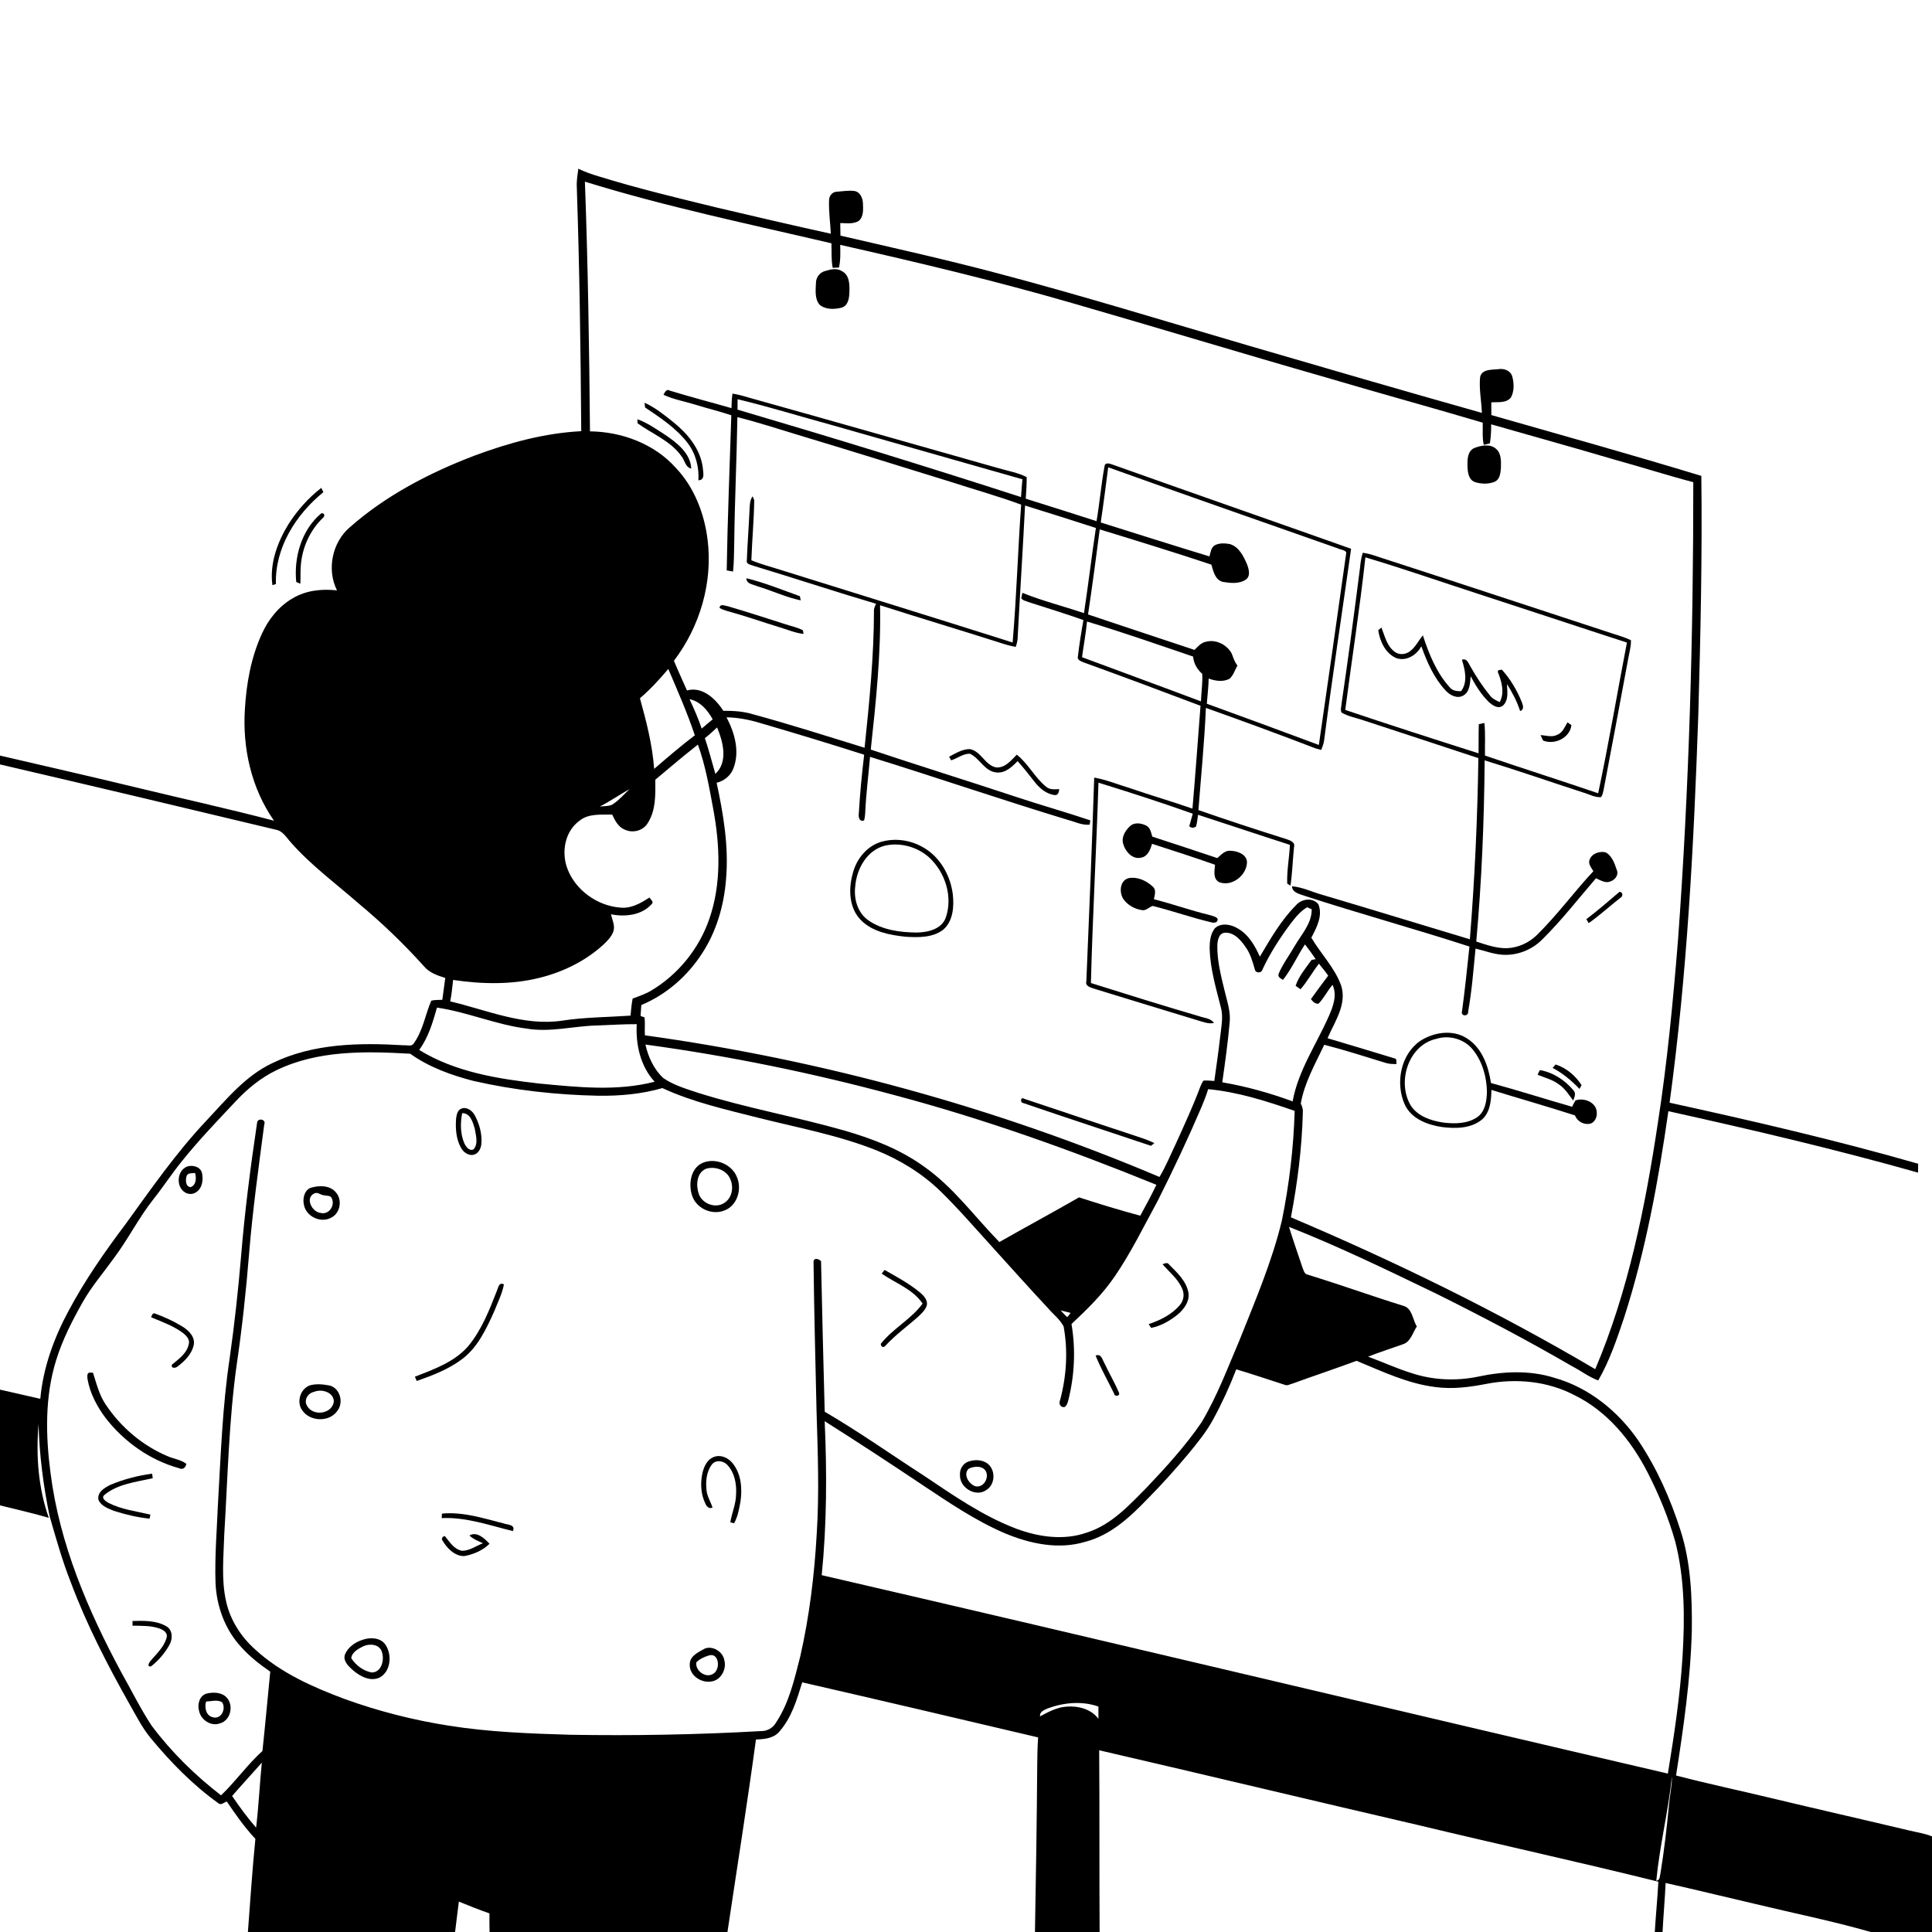 <svg xmlns="http://www.w3.org/2000/svg" viewBox="0 0 1024 1024" version="1.1">
<g id="Parent-Group"><g id="Group-rgba(0,0,0,0)" fill="rgba(0,0,0,0)">
<path fill="rgba(0,0,0,0)" opacity="1.00" d=" M 0.00 0.00 L 1024.00 0.00 L 1024.00 973.32 C 1020.14 971.73 1015.98 971.19 1011.96 970.20 C 987.69 964.43 963.36 958.92 939.10 953.10 C 922.19 949.04 905.17 945.43 888.34 941.05 C 892.31 915.52 896.06 889.85 896.70 863.98 C 896.89 846.25 896.19 828.18 890.72 811.18 C 885.40 794.44 878.17 778.20 868.38 763.57 C 857.72 748.05 842.11 735.37 823.80 730.25 C 810.72 726.14 796.68 726.81 783.42 729.65 C 771.78 732.05 759.57 731.53 748.27 727.81 C 740.36 725.38 732.86 721.88 725.11 719.05 C 731.17 716.69 737.37 714.71 743.49 712.52 C 747.71 711.22 748.74 706.36 750.94 703.06 C 748.69 699.41 748.57 693.38 743.79 692.11 C 726.82 686.85 710.12 680.80 693.13 675.60 C 691.29 675.32 690.97 673.28 690.36 671.88 C 687.95 664.68 685.43 657.51 683.19 650.26 C 709.82 660.77 735.59 673.30 761.36 685.73 C 785.62 697.79 809.61 710.41 833.04 724.01 C 837.78 726.46 842.05 729.79 847.09 731.67 C 853.19 721.13 857.07 709.48 860.93 697.98 C 872.31 662.52 879.00 625.75 884.27 588.95 C 928.62 598.79 972.89 609.14 1016.61 621.52 C 1016.60 619.94 1016.61 618.37 1016.65 616.80 C 973.18 604.32 929.08 594.13 884.92 584.45 C 894.21 516.36 897.77 447.65 900.13 379.02 C 901.31 336.77 902.26 294.50 901.74 252.23 C 864.79 240.99 827.58 230.59 790.44 219.99 C 790.41 217.74 790.42 215.49 790.42 213.24 C 793.93 213.01 798.42 213.79 800.86 210.61 C 802.64 207.25 802.51 203.09 801.52 199.51 C 800.61 196.33 797.03 195.13 794.04 195.68 C 790.61 196.05 785.29 195.55 784.47 200.02 C 783.88 206.29 785.20 212.57 785.43 218.84 C 744.13 207.19 702.92 195.20 661.72 183.17 C 617.20 170.15 572.86 156.46 527.99 144.65 C 500.64 137.40 473.01 131.28 445.45 124.88 C 445.41 122.66 445.38 120.44 445.35 118.22 C 448.59 118.26 452.18 118.88 455.10 117.12 C 457.77 114.98 457.50 111.11 457.39 108.03 C 457.34 105.20 456.05 101.83 452.94 101.24 C 449.76 100.82 446.54 101.41 443.37 101.63 C 441.12 101.73 439.43 103.87 439.42 106.04 C 439.18 112.00 440.06 117.93 440.36 123.88 C 420.16 119.45 400.01 114.74 379.88 110.00 C 358.96 104.88 337.99 99.89 317.41 93.50 C 313.68 92.42 310.02 91.10 306.52 89.43 C 306.14 92.61 305.54 95.78 305.71 98.99 C 307.16 142.16 307.76 185.35 308.07 228.54 C 288.61 229.52 269.63 234.74 251.45 241.50 C 227.69 250.58 204.63 262.53 185.46 279.42 C 176.04 287.43 173.08 301.87 178.61 312.92 C 170.61 312.01 162.10 312.90 155.09 317.14 C 147.76 321.36 142.29 328.26 138.82 335.88 C 133.05 348.44 130.59 362.28 129.79 376.01 C 128.47 396.63 133.28 417.94 145.23 434.99 C 120.81 428.59 96.15 423.18 71.62 417.23 C 47.79 411.45 23.87 406.05 0.00 400.47 L 0.00 0.00 M 152.90 277.81 C 147.02 287.38 142.82 298.81 144.39 310.16 C 144.85 310.01 145.77 309.70 146.24 309.54 C 145.66 290.33 156.87 272.63 171.39 260.86 C 171.12 260.29 170.57 259.16 170.29 258.59 C 163.42 263.91 157.57 270.50 152.90 277.81 M 170.15 272.18 C 159.82 280.89 155.70 295.33 157.01 308.45 C 157.56 308.69 158.65 309.17 159.20 309.41 C 159.36 306.24 159.17 303.06 159.42 299.90 C 160.11 290.29 164.33 280.91 171.36 274.28 C 172.41 273.23 171.79 271.52 170.15 272.18 Z" />
<path fill="rgba(0,0,0,0)" opacity="1.00" d=" M 310.01 96.28 C 352.92 109.58 396.98 118.71 440.68 128.96 C 440.84 133.29 440.51 137.66 441.34 141.95 C 442.45 141.91 443.56 141.86 444.68 141.80 C 445.56 137.85 445.41 133.78 445.32 129.77 C 486.78 139.13 528.15 149.00 568.98 160.85 C 613.40 173.66 657.62 187.12 702.07 199.83 C 729.94 208.11 758.01 215.74 785.87 224.02 C 785.99 227.95 785.54 231.94 786.44 235.81 C 787.25 235.60 788.86 235.17 789.67 234.96 C 790.21 231.63 790.38 228.26 790.34 224.89 C 812.07 231.12 833.87 237.15 855.56 243.56 C 869.57 247.42 883.42 251.87 897.48 255.57 C 897.52 336.47 895.30 417.39 889.39 498.08 C 886.76 530.62 883.68 563.14 878.67 595.40 C 871.97 639.74 863.10 684.24 845.51 725.69 C 793.71 695.13 739.55 668.70 684.21 645.21 C 687.68 626.99 690.04 608.50 690.52 589.94 C 690.73 588.17 690.25 586.47 689.44 584.93 C 691.38 573.77 697.12 563.86 701.89 553.75 C 712.84 556.56 723.61 560.03 734.41 563.35 C 736.27 563.96 738.23 563.96 740.18 563.96 C 739.94 563.01 740.60 561.20 739.18 560.98 C 727.36 557.34 715.49 553.82 703.63 550.28 C 707.40 541.49 714.07 532.25 710.81 522.25 C 707.36 512.82 700.07 505.54 695.03 496.99 C 697.84 491.69 701.24 485.27 698.75 479.25 C 695.74 475.52 689.81 476.37 686.87 479.83 C 679.01 487.71 673.40 497.53 667.75 507.04 C 665.13 501.20 661.73 495.28 655.97 492.05 C 652.44 489.93 647.29 488.93 643.97 491.94 C 641.47 494.99 641.12 499.17 641.14 502.96 C 641.46 513.51 644.50 523.69 647.06 533.85 C 648.50 539.01 647.26 544.33 646.72 549.53 C 645.84 557.35 644.69 565.14 643.61 572.94 C 641.70 572.82 639.78 572.57 637.87 572.76 C 637.12 573.76 636.61 574.91 636.15 576.08 C 632.32 586.35 627.69 596.30 623.18 606.29 C 620.35 612.15 617.93 618.22 614.55 623.81 C 527.47 586.93 435.49 561.73 341.82 548.74 C 341.60 545.58 341.98 542.41 341.64 539.27 C 341.11 539.06 340.04 538.66 339.50 538.46 C 339.64 536.53 339.77 534.61 339.91 532.69 C 353.18 527.16 364.44 517.30 372.18 505.23 C 379.78 493.58 383.74 479.84 384.81 466.04 C 386.33 448.84 383.44 431.65 379.83 414.88 C 383.93 413.91 387.46 410.96 388.84 406.94 C 392.15 398.05 389.31 388.25 385.07 380.19 C 391.06 380.31 396.98 381.42 402.71 383.15 C 421.21 388.56 439.66 394.15 458.02 400.01 C 456.82 410.34 455.78 420.70 455.19 431.08 C 454.90 432.93 455.41 435.77 457.96 434.85 C 458.34 433.62 458.48 432.34 458.56 431.07 C 459.00 421.06 460.28 411.12 461.14 401.15 C 496.22 411.99 530.94 423.95 566.09 434.59 C 569.87 435.57 573.55 437.51 577.57 437.09 C 577.64 436.51 577.78 435.36 577.85 434.79 C 564.92 430.45 551.76 426.75 538.81 422.45 C 513.10 413.91 487.21 405.91 461.52 397.30 C 464.27 371.90 466.98 346.37 466.45 320.79 C 487.17 327.43 508.01 333.66 528.74 340.25 C 531.89 341.32 535.07 342.28 538.35 342.87 C 538.83 341.61 539.15 340.32 539.32 338.99 C 540.57 315.30 542.11 291.63 543.30 267.94 C 555.85 271.79 568.34 275.83 580.85 279.83 C 578.58 294.85 576.82 309.96 574.53 324.98 C 563.68 321.29 552.51 318.51 541.88 314.21 C 541.74 314.91 541.45 316.31 541.31 317.02 C 542.02 318.35 543.75 318.46 545.01 319.07 C 554.76 322.22 564.58 325.20 574.24 328.65 C 573.09 335.08 572.05 341.55 571.29 348.04 C 570.83 349.76 572.88 350.42 574.07 350.98 C 594.88 358.51 615.61 366.23 636.30 374.08 C 634.89 392.25 633.60 410.43 632.03 428.59 C 621.16 424.78 610.09 421.60 599.21 417.84 C 592.80 415.92 586.57 413.30 579.95 412.14 C 578.77 448.12 577.33 484.08 575.79 520.04 C 575.05 522.75 578.07 523.37 579.96 524.04 C 598.37 529.64 616.75 535.38 635.18 540.92 C 637.87 541.67 640.59 542.86 643.44 542.18 C 641.68 539.62 638.30 539.61 635.64 538.63 C 616.42 533.01 597.30 527.03 578.21 521.02 C 579.09 485.61 581.12 450.23 582.21 414.83 C 598.96 420.01 615.67 425.39 632.19 431.27 C 631.63 433.52 630.89 435.71 630.33 437.96 C 631.48 438.90 632.68 438.94 633.91 438.08 C 634.52 436.05 634.67 433.92 634.99 431.85 C 651.24 437.11 667.42 442.57 683.68 447.80 C 683.36 454.64 682.00 461.45 682.25 468.30 C 682.69 468.58 683.56 469.13 684.00 469.40 C 684.95 462.65 685.17 455.80 685.85 449.02 C 686.69 446.22 683.53 445.38 681.56 444.66 C 666.03 439.79 650.56 434.70 635.19 429.36 C 636.56 411.31 638.38 393.29 639.15 375.20 C 658.62 382.13 678.04 389.24 697.33 396.68 C 698.06 396.88 699.53 397.28 700.27 397.48 C 700.97 395.77 701.62 394.02 701.84 392.18 C 706.22 358.35 711.35 324.63 716.11 290.86 C 673.78 275.85 631.35 261.09 589.05 246.02 C 587.75 245.57 585.52 245.16 585.43 247.11 C 583.63 256.74 582.85 266.55 581.19 276.22 C 568.71 272.17 556.19 268.25 543.67 264.32 C 543.91 260.50 544.21 256.68 544.17 252.86 C 539.37 250.46 534.04 249.56 528.94 248.07 C 485.27 235.73 441.64 223.23 397.93 211.03 C 394.73 210.08 391.53 209.10 388.22 208.62 C 387.88 211.18 387.73 213.75 387.70 216.33 C 376.80 213.19 365.81 210.35 354.97 207.02 C 353.14 205.93 352.36 208.06 351.65 209.25 C 357.12 211.78 363.12 212.77 368.85 214.57 C 375.07 216.52 381.43 218.02 387.61 220.11 C 386.77 247.51 385.60 274.91 385.17 302.32 C 386.28 302.55 387.40 302.76 388.53 302.94 C 389.06 297.99 389.02 293.00 389.15 288.03 C 389.40 265.71 390.48 243.42 390.83 221.10 C 401.72 223.79 412.37 227.33 423.10 230.55 C 450.08 238.67 476.97 247.08 503.89 255.39 C 516.33 259.44 528.96 262.93 541.24 267.48 C 539.47 291.81 538.81 316.23 536.71 340.53 C 495.87 327.59 454.94 314.93 414.05 302.15 C 408.77 300.45 403.36 299.11 398.24 296.96 C 398.60 286.33 399.61 275.72 399.75 265.09 C 399.54 264.58 399.11 263.55 398.89 263.04 C 397.27 265.36 397.41 268.25 397.24 270.95 C 396.84 279.66 396.16 288.37 395.83 297.08 C 395.44 299.12 397.93 299.26 399.26 299.85 C 421.00 306.42 442.57 313.57 464.35 320.01 C 463.75 321.23 463.11 322.49 463.22 323.90 C 463.18 348.12 460.76 372.25 458.25 396.32 C 438.57 390.25 418.95 383.98 399.08 378.57 C 393.98 377.01 388.66 376.72 383.36 376.73 C 379.33 370.39 372.25 363.68 364.11 365.95 C 361.80 360.71 359.38 355.52 357.19 350.22 C 370.97 332.14 377.89 308.66 375.03 286.00 C 373.29 272.05 367.92 258.16 358.11 247.88 C 346.74 235.20 329.50 228.81 312.70 228.63 C 312.29 184.51 311.65 140.38 310.01 96.28 M 437.41 143.62 C 434.55 144.33 432.51 146.96 432.47 149.90 C 432.32 153.76 431.72 158.33 434.39 161.52 C 437.59 164.19 442.26 164.03 446.09 163.06 C 449.50 162.06 450.13 158.05 450.19 155.01 C 450.34 151.05 450.37 145.88 446.31 143.75 C 443.60 141.94 440.28 142.76 437.41 143.62 M 341.63 213.45 C 341.70 214.08 341.84 215.34 341.91 215.97 C 349.97 221.39 358.30 226.85 364.33 234.63 C 368.69 240.27 370.60 247.48 370.18 254.55 C 373.90 254.51 372.63 250.30 372.49 247.88 C 371.24 237.98 364.53 229.95 357.04 223.87 C 352.21 219.99 347.30 216.03 341.63 213.45 M 337.83 222.22 L 337.92 224.35 C 345.71 230.02 355.48 233.66 361.20 241.83 C 362.97 243.98 363.21 247.69 366.38 248.35 C 365.98 240.18 358.78 234.73 352.58 230.49 C 347.83 227.47 343.18 224.07 337.83 222.22 M 781.44 237.44 C 777.78 239.08 777.70 243.55 777.81 246.98 C 777.86 250.15 778.29 254.28 781.78 255.52 C 785.15 256.58 789.04 256.70 792.34 255.28 C 795.05 253.96 795.31 250.61 795.52 247.97 C 795.58 244.61 795.81 240.55 793.12 238.06 C 789.99 235.04 785.08 236.08 781.44 237.44 M 722.30 292.98 C 721.46 295.60 721.08 298.33 720.82 301.07 C 717.77 325.05 714.58 349.02 711.06 372.94 C 710.99 374.49 710.30 376.22 711.06 377.69 C 714.78 379.83 719.10 380.52 723.12 381.93 C 743.25 388.60 763.44 395.12 783.57 401.82 C 783.11 433.87 781.62 465.90 779.06 497.84 C 752.97 490.04 726.95 481.99 700.83 474.27 C 695.47 472.79 690.37 470.19 684.77 469.75 C 684.99 473.14 688.66 473.79 691.26 474.75 C 720.31 484.19 749.78 492.28 778.84 501.69 C 777.61 513.15 776.46 524.62 774.89 536.04 C 774.09 538.75 778.38 538.86 778.14 536.23 C 780.12 525.18 780.95 513.94 782.07 502.77 C 786.74 503.88 791.28 505.64 796.10 506.02 C 804.08 506.61 812.10 503.45 817.65 497.70 C 827.82 487.65 836.57 476.30 845.90 465.50 C 847.57 466.23 849.19 467.19 851.02 467.51 C 854.45 467.92 858.53 464.55 856.87 460.92 C 855.73 457.53 854.36 453.62 851.09 451.76 C 847.91 451.03 843.84 452.25 842.59 455.50 C 841.47 457.80 843.48 459.87 844.52 461.75 C 834.24 472.78 825.32 485.04 814.54 495.62 C 810.38 499.70 804.73 502.26 798.90 502.56 C 793.22 502.74 787.77 500.76 782.45 499.03 C 785.33 467.12 786.64 435.06 786.90 403.02 C 804.38 408.36 821.64 414.37 839.02 420.02 C 842.14 420.88 845.16 422.67 848.47 422.54 C 849.46 421.55 849.56 420.06 849.92 418.78 C 854.29 395.83 858.60 372.87 862.84 349.90 C 863.44 346.39 864.52 342.92 864.44 339.32 C 861.38 337.93 858.20 336.87 855.00 335.91 C 815.31 322.92 775.67 309.77 735.93 296.89 C 731.39 295.58 727.02 293.59 722.30 292.98 M 395.61 306.47 C 395.59 309.62 399.16 309.66 401.31 310.70 C 409.07 312.99 416.47 316.55 424.40 318.21 C 424.29 317.66 424.07 316.55 423.96 316.00 C 414.59 312.65 405.29 308.83 395.61 306.47 M 381.39 322.22 C 382.59 322.93 383.91 323.42 385.25 323.80 C 394.55 326.32 403.64 329.54 412.86 332.36 C 417.18 333.61 421.37 335.50 425.89 335.99 C 425.81 335.52 425.65 334.56 425.57 334.08 C 422.63 332.48 419.27 331.89 416.13 330.81 C 406.03 327.55 395.91 324.33 385.74 321.30 C 384.30 321.18 381.57 319.66 381.39 322.22 M 503.05 401.07 C 503.31 401.55 503.85 402.52 504.12 403.00 C 507.44 401.96 510.49 399.38 514.04 399.49 C 519.28 401.84 521.76 408.72 527.94 409.39 C 532.70 410.03 536.31 406.51 539.36 403.42 C 542.41 406.79 545.20 410.39 548.01 413.97 C 550.71 417.53 554.36 420.81 558.97 421.40 C 560.93 421.63 561.24 419.70 561.43 418.25 C 558.97 418.35 556.24 418.70 554.30 416.84 C 548.36 411.99 544.98 404.73 538.91 399.99 C 535.89 403.02 532.79 407.09 528.00 406.75 C 522.07 405.64 520.00 398.10 514.02 397.03 C 510.02 397.03 506.49 399.28 503.05 401.07 M 598.91 437.90 C 596.36 440.26 594.17 443.89 595.37 447.46 C 596.55 451.46 600.24 455.63 604.83 454.58 C 608.35 453.94 609.75 450.27 610.59 447.23 C 621.76 450.82 632.93 454.43 644.00 458.34 C 643.72 461.49 642.76 465.88 646.30 467.61 C 653.02 470.12 660.87 463.83 660.93 456.89 C 660.69 452.61 655.62 450.99 652.01 450.91 C 649.12 450.73 647.20 453.14 645.20 454.80 C 633.74 450.95 622.25 447.18 610.76 443.44 C 610.07 441.32 609.74 438.69 607.51 437.58 C 604.90 436.24 601.22 435.70 598.91 437.90 M 468.46 445.82 C 460.09 447.61 453.97 454.92 451.97 463.01 C 449.63 471.24 449.97 481.27 456.31 487.69 C 462.46 493.90 471.57 495.58 479.92 496.49 C 486.62 496.91 494.17 497.07 499.81 492.86 C 505.18 488.32 505.73 480.55 505.01 474.04 C 503.80 464.15 498.37 454.43 489.65 449.32 C 483.37 445.55 475.62 444.17 468.46 445.82 M 595.40 476.51 C 597.60 479.65 601.24 481.75 605.02 482.33 C 607.36 482.95 608.92 480.78 610.96 480.17 C 621.71 482.83 632.18 486.63 642.98 489.07 C 643.39 489.01 644.22 488.88 644.63 488.82 C 647.14 486.17 642.83 485.62 640.98 484.95 C 631.07 482.57 621.47 479.09 611.60 476.63 C 612.00 474.42 613.04 471.61 610.96 469.91 C 607.62 466.75 602.75 464.51 598.10 465.45 C 593.47 466.80 593.13 472.99 595.40 476.51 M 840.80 487.18 C 841.11 487.71 841.73 488.76 842.03 489.28 C 847.90 485.15 853.21 480.26 858.86 475.83 C 860.39 475.14 860.20 472.62 858.33 472.71 C 852.58 477.64 846.85 482.61 840.80 487.18 M 752.76 551.70 C 742.28 558.92 739.51 574.19 744.55 585.43 C 748.03 592.97 756.48 596.17 764.18 597.34 C 771.37 598.26 779.59 598.22 785.49 593.37 C 789.91 589.48 790.37 583.16 790.47 577.67 C 805.22 582.24 820.09 586.44 834.79 591.19 C 835.97 594.44 839.57 596.32 842.92 595.58 C 846.45 594.34 847.20 589.49 845.43 586.55 C 843.31 583.25 838.72 582.02 835.09 583.20 C 834.37 584.28 833.82 585.45 833.24 586.61 C 818.88 582.50 804.65 577.93 790.24 574.02 C 788.91 565.09 785.55 555.46 777.57 550.40 C 770.07 545.48 759.98 547.03 752.76 551.70 M 824.51 564.19 C 824.11 564.65 823.32 565.56 822.92 566.02 C 828.30 568.84 832.96 572.77 837.15 577.14 C 837.43 576.64 837.98 575.65 838.26 575.16 C 835.10 570.16 830.17 566.00 824.51 564.19 M 816.20 567.16 C 815.72 567.95 815.31 568.78 814.96 569.64 C 818.75 571.22 822.87 572.19 826.20 574.73 C 829.46 576.87 831.52 580.24 833.81 583.31 C 834.47 581.68 835.45 579.55 834.05 578.02 C 829.55 572.55 823.24 568.41 816.20 567.16 M 542.30 584.62 C 564.82 592.33 587.45 599.74 610.02 607.30 C 610.48 606.94 611.40 606.22 611.85 605.87 C 610.06 605.00 608.22 604.23 606.35 603.57 C 585.12 596.58 563.93 589.41 542.73 582.34 C 540.95 581.13 540.56 584.48 542.30 584.62 Z" />
<path fill="rgba(0,0,0,0)" opacity="1.00" d=" M 390.94 211.59 C 407.91 215.66 424.59 220.85 441.43 225.44 C 474.91 234.98 508.41 244.53 541.90 254.03 C 541.65 257.17 541.32 260.31 541.16 263.46 C 491.29 247.31 441.18 231.92 390.90 217.11 C 390.92 215.27 390.93 213.43 390.94 211.59 Z" />
<path fill="rgba(0,0,0,0)" opacity="1.00" d=" M 587.37 247.68 C 627.89 262.23 668.55 276.36 709.15 290.68 C 710.55 291.41 712.73 291.34 713.57 292.81 C 708.77 326.83 703.98 360.85 699.02 394.84 C 679.25 387.49 659.47 380.15 639.63 372.98 C 639.99 368.53 640.53 364.10 640.62 359.64 C 644.08 360.94 648.24 361.57 651.64 359.78 C 653.77 357.96 654.51 355.10 655.87 352.73 C 654.30 350.84 653.69 348.48 652.77 346.27 C 650.19 341.60 644.38 338.72 639.12 340.15 C 636.58 340.66 634.87 342.74 633.11 344.46 C 614.31 338.18 595.46 332.01 576.68 325.67 C 578.92 310.67 580.94 295.63 582.88 280.59 C 602.65 286.65 622.43 292.73 642.05 299.26 C 643.10 302.84 644.05 307.60 648.39 308.46 C 652.25 309.09 656.80 309.54 660.23 307.25 C 662.97 305.45 661.94 301.70 660.98 299.16 C 659.13 294.84 656.72 289.84 651.86 288.37 C 649.27 287.89 646.36 287.73 643.96 288.95 C 641.82 290.15 641.66 292.81 641.04 294.91 C 621.79 289.05 602.61 282.95 583.41 276.92 C 584.86 267.19 586.11 257.43 587.37 247.68 Z" />
<path fill="rgba(0,0,0,0)" opacity="1.00" d=" M 723.69 295.40 C 743.71 301.36 763.45 308.28 783.33 314.71 C 809.68 323.26 835.95 332.04 862.30 340.58 C 857.17 367.19 852.71 393.94 847.06 420.45 C 827.11 413.64 807.02 407.28 787.07 400.47 C 786.95 394.71 787.38 388.93 786.75 383.19 C 785.76 383.40 784.77 383.61 783.80 383.83 C 783.64 388.98 783.73 394.13 783.67 399.28 C 760.06 391.78 736.48 384.18 713.01 376.27 C 716.51 349.31 720.73 322.43 723.69 295.40 M 730.51 334.02 C 731.33 339.88 734.32 346.36 740.07 348.81 C 745.42 350.67 750.83 347.18 753.35 342.54 C 756.32 350.92 760.05 359.34 766.15 365.94 C 768.45 368.47 772.32 370.56 775.63 368.62 C 779.18 366.53 779.12 362.01 779.49 358.43 C 782.07 363.29 785.05 368.07 788.98 371.96 C 790.94 373.77 794.07 376.06 796.63 373.94 C 799.75 371.04 798.87 366.32 798.71 362.54 C 801.56 367.05 804.06 371.76 805.69 376.86 C 808.09 376.11 807.14 373.66 806.57 372.10 C 804.05 365.86 800.55 359.92 796.02 354.93 C 795.56 355.01 794.65 355.15 794.20 355.22 L 793.82 356.04 C 795.89 361.04 797.62 367.05 794.88 372.14 C 792.93 371.26 790.94 370.29 789.64 368.54 C 785.82 363.87 782.52 358.79 779.53 353.56 C 778.36 351.77 777.62 348.73 774.84 349.66 C 776.48 355.04 778.09 361.42 774.39 366.36 C 772.29 366.33 769.97 366.21 768.53 364.45 C 761.41 356.66 757.37 346.65 754.15 336.75 C 751.80 339.54 750.25 343.07 747.22 345.25 C 744.99 346.90 741.74 347.28 739.42 345.59 C 735.08 342.61 734.01 337.17 732.18 332.60 C 731.76 332.96 730.93 333.67 730.51 334.02 M 825.41 389.44 C 822.63 390.94 819.45 389.78 816.52 389.62 C 816.86 390.34 817.52 391.79 817.85 392.51 C 823.99 394.95 832.04 391.17 832.90 384.33 C 832.38 383.96 831.32 383.22 830.80 382.86 C 829.32 385.26 828.27 388.34 825.41 389.44 Z" />
<path fill="rgba(0,0,0,0)" opacity="1.00" d=" M 576.14 329.42 C 595.05 335.11 613.69 341.63 632.38 348.00 C 632.67 351.66 634.51 354.75 637.20 357.15 C 637.50 362.00 636.69 366.88 636.53 371.74 C 615.55 363.84 594.50 356.16 573.50 348.33 C 574.34 342.02 575.54 335.76 576.14 329.42 Z" />
<path fill="rgba(0,0,0,0)" opacity="1.00" d=" M 339.18 370.09 C 344.68 365.40 349.55 360.07 354.21 354.56 C 359.14 366.18 364.27 377.75 368.28 389.73 C 360.86 395.35 353.79 401.45 346.72 407.52 C 345.77 394.77 342.59 382.36 339.18 370.09 Z" />
<path fill="rgba(0,0,0,0)" opacity="1.00" d=" M 365.46 370.59 C 371.12 371.71 375.11 376.45 377.74 381.28 C 375.78 382.89 373.80 384.49 371.91 386.18 C 370.13 380.84 367.85 375.68 365.46 370.59 Z" />
<path fill="rgba(0,0,0,0)" opacity="1.00" d=" M 373.59 391.24 C 375.85 389.47 377.99 387.55 380.06 385.56 C 383.26 393.14 386.03 403.80 379.16 410.18 C 377.32 403.86 375.72 397.47 373.59 391.24 Z" />
<path fill="rgba(0,0,0,0)" opacity="1.00" d=" M 347.33 413.26 C 354.80 407.00 362.22 400.67 369.90 394.66 C 373.93 405.73 375.90 417.41 378.06 428.95 C 381.60 448.08 382.43 468.38 375.97 487.00 C 370.55 502.83 359.40 516.59 345.01 525.12 C 341.96 526.92 338.59 528.03 335.30 529.28 C 334.75 532.26 334.46 535.28 334.19 538.30 C 322.15 539.15 310.02 539.11 298.06 540.95 C 277.61 544.00 258.12 535.36 238.62 530.75 C 239.37 527.00 239.75 523.18 240.16 519.39 C 255.44 521.65 271.20 522.02 286.26 518.19 C 298.57 515.10 310.36 509.33 319.76 500.73 C 321.87 498.77 323.96 496.63 325.02 493.90 C 326.17 490.77 324.54 487.61 323.80 484.59 C 331.19 486.06 340.02 485.17 345.31 479.29 C 346.82 478.01 344.86 476.82 344.20 475.70 C 339.66 478.68 334.58 481.61 328.93 481.06 C 316.63 480.18 304.87 471.79 300.62 460.13 C 297.51 451.53 299.38 440.70 307.05 435.08 C 311.95 431.03 318.59 431.89 324.48 431.75 C 325.95 434.93 327.74 438.42 331.21 439.76 C 335.42 441.70 340.82 440.33 343.28 436.32 C 347.68 429.52 347.40 421.04 347.33 413.26 Z" />
<path fill="rgba(0,0,0,0)" opacity="1.00" d=" M 0.00 405.16 C 48.83 416.53 97.61 428.10 146.36 439.79 C 150.05 440.51 151.90 444.08 154.26 446.61 C 164.94 458.70 177.99 468.30 190.09 478.86 C 202.43 489.13 214.05 500.25 224.76 512.21 C 227.61 515.62 231.90 517.05 236.00 518.33 C 235.50 522.19 234.97 526.05 234.44 529.92 C 232.49 530.01 230.50 529.91 228.58 530.37 C 225.35 537.92 224.14 546.48 219.14 553.23 C 218.00 554.79 215.77 553.86 214.15 554.03 C 190.65 552.61 165.97 552.95 144.36 563.48 C 129.96 570.24 119.83 582.89 109.16 594.22 C 93.37 611.00 80.18 629.96 66.70 648.60 C 55.70 663.22 45.16 678.28 36.53 694.44 C 28.65 708.98 22.85 724.85 21.36 741.40 C 14.25 739.75 7.11 738.18 0.00 736.53 L 0.00 405.16 Z" />
<path fill="rgba(0,0,0,0)" opacity="1.00" d=" M 317.92 427.48 C 323.36 424.71 328.37 421.20 333.70 418.23 C 330.70 421.04 327.99 424.24 324.50 426.47 C 322.45 427.42 320.10 427.20 317.92 427.48 Z" />
<path fill="rgba(0,0,0,0)" opacity="1.00" d=" M 469.24 448.16 C 477.41 446.41 486.33 448.92 492.51 454.50 C 500.98 462.34 505.12 475.25 501.29 486.34 C 499.05 492.53 491.77 494.18 485.91 494.26 C 477.07 494.20 467.68 492.94 460.25 487.80 C 454.56 483.84 452.46 476.45 453.29 469.82 C 454.00 460.47 459.56 450.47 469.24 448.16 Z" />
<path fill="rgba(0,0,0,0)" opacity="1.00" d=" M 683.81 489.87 C 686.39 486.49 689.08 483.05 692.81 480.86 C 693.42 481.13 694.63 481.66 695.23 481.92 C 695.32 489.43 689.84 495.18 686.28 501.30 C 683.48 506.22 679.98 510.78 677.75 516.00 C 677.01 517.83 678.76 518.58 680.01 519.34 C 684.60 513.55 687.59 506.69 691.66 500.54 C 693.66 503.08 695.53 505.70 697.35 508.38 C 696.80 508.48 695.71 508.67 695.17 508.77 C 692.04 513.13 688.43 517.33 686.69 522.49 C 687.35 522.95 688.65 523.87 689.30 524.33 C 692.98 520.14 695.63 515.15 699.08 510.76 C 700.66 512.91 702.51 514.88 703.97 517.13 C 700.87 521.23 697.79 525.36 694.81 529.55 C 695.82 530.82 697.04 532.23 698.88 531.95 C 701.78 528.98 703.54 525.12 706.28 522.00 C 708.81 527.45 706.59 533.41 704.34 538.52 C 697.75 553.50 688.08 567.40 685.11 583.76 C 673.02 579.29 660.53 575.83 647.83 573.64 C 649.33 563.13 650.81 552.59 651.74 542.01 C 652.40 536.13 650.30 530.52 649.01 524.89 C 647.10 517.02 645.04 509.04 645.21 500.88 C 645.34 498.30 646.03 494.66 649.18 494.36 C 654.09 494.06 657.63 498.23 660.15 501.91 C 662.76 505.46 663.91 509.75 665.12 513.92 C 665.45 515.78 668.46 515.93 669.03 514.10 C 673.01 505.48 678.16 497.48 683.81 489.87 Z" />
<path fill="rgba(0,0,0,0)" opacity="1.00" d=" M 231.61 534.05 C 247.76 536.40 262.92 543.14 279.15 545.18 C 291.46 547.27 303.71 543.89 316.01 543.53 C 323.17 543.30 330.32 542.79 337.48 542.83 C 336.90 553.71 339.43 565.13 346.97 573.34 C 327.03 578.49 306.23 576.24 286.01 574.32 C 264.03 571.84 241.33 568.28 222.18 556.49 C 227.05 549.84 229.39 541.87 231.61 534.05 Z" />
<path fill="rgba(0,0,0,0)" opacity="1.00" d=" M 761.40 550.58 C 768.25 548.44 776.27 550.77 780.73 556.45 C 785.77 562.76 788.03 570.99 788.11 578.99 C 787.93 583.67 787.15 589.16 783.03 592.08 C 777.82 595.67 771.06 595.71 765.02 594.99 C 758.59 594.03 751.57 591.75 747.81 586.08 C 740.25 573.63 746.39 553.85 761.40 550.58 Z" />
<path fill="rgba(0,0,0,0)" opacity="1.00" d=" M 342.09 553.63 C 386.55 559.66 430.59 568.71 473.91 580.39 C 521.29 592.96 567.54 609.48 612.92 627.97 C 610.25 633.52 607.33 638.94 604.37 644.34 C 593.45 641.43 582.66 638.10 571.92 634.63 C 557.92 642.65 543.72 650.33 529.69 658.31 C 516.51 644.83 505.28 629.15 489.67 618.25 C 477.10 609.15 462.43 603.53 447.63 599.24 C 422.05 591.94 395.78 587.29 370.37 579.34 C 363.93 577.18 357.18 575.27 351.53 571.38 C 346.56 566.71 343.56 560.22 342.09 553.63 Z" />
<path fill="rgba(0,0,0,0)" opacity="1.00" d=" M 146.50 567.25 C 168.50 556.60 193.61 557.12 217.42 558.50 C 227.41 565.63 239.21 569.90 251.02 572.93 C 272.66 577.85 294.84 580.32 317.01 580.76 C 328.48 580.92 340.02 579.91 351.07 576.71 C 367.44 584.28 385.17 588.18 402.57 592.61 C 423.34 597.81 444.56 601.73 464.52 609.70 C 477.05 614.75 488.78 621.99 498.51 631.40 C 508.30 640.99 517.24 651.40 526.47 661.53 C 536.15 672.18 545.72 682.95 555.57 693.46 C 558.27 696.64 561.76 699.28 563.73 703.00 C 566.11 715.92 565.29 729.33 561.89 742.01 C 561.06 743.91 561.85 745.96 564.19 745.81 C 565.43 744.98 565.87 743.56 566.21 742.21 C 569.55 729.04 570.20 715.16 567.91 701.76 C 576.16 694.04 584.32 686.07 590.72 676.69 C 599.42 664.00 606.17 650.12 613.52 636.63 C 621.80 620.23 629.62 603.59 636.85 586.70 C 638.12 583.60 639.40 580.49 640.34 577.28 C 656.11 578.77 671.31 583.61 686.20 588.80 C 685.63 608.29 683.32 627.73 679.44 646.84 C 674.20 668.66 665.31 689.35 657.04 710.13 C 650.73 724.88 645.11 740.04 636.86 753.84 C 628.31 766.38 618.02 777.63 607.59 788.61 C 598.39 797.93 589.01 808.16 576.16 812.26 C 563.97 816.61 550.54 814.68 538.67 810.25 C 520.77 803.46 505.00 792.38 489.20 781.81 C 471.84 770.61 454.96 758.63 437.11 748.25 C 436.36 721.64 435.77 695.03 435.17 668.42 C 433.90 667.14 431.12 666.38 431.19 669.03 C 431.49 695.34 432.21 721.65 432.78 747.96 C 433.45 769.62 434.28 791.32 432.88 812.97 C 431.65 834.80 429.01 856.59 424.15 877.93 C 421.07 890.02 418.26 902.62 411.22 913.13 C 409.54 916.01 406.44 917.61 403.14 917.52 C 369.49 919.43 335.77 920.02 302.07 919.46 C 280.62 918.82 259.11 918.02 237.89 914.64 C 219.00 911.69 200.38 906.94 182.42 900.41 C 165.65 894.14 148.82 886.66 135.46 874.45 C 127.91 867.75 122.10 858.89 119.89 848.97 C 117.18 837.24 118.53 825.12 118.86 813.23 C 120.72 783.18 121.27 752.99 125.48 723.15 C 128.36 703.51 130.47 683.77 132.06 663.99 C 133.93 641.22 137.09 618.59 140.06 595.95 C 141.25 593.18 136.47 592.36 136.27 595.05 C 132.75 618.61 129.70 642.26 127.76 666.00 C 126.24 683.97 124.28 701.89 121.75 719.75 C 117.88 745.36 117.03 771.28 115.52 797.10 C 114.95 811.07 113.75 825.04 114.24 839.03 C 114.78 851.48 119.33 863.85 127.89 873.03 C 132.38 878.03 137.69 882.23 143.24 886.00 C 141.85 900.01 140.61 914.05 139.10 928.05 C 131.13 935.26 124.91 944.16 117.16 951.57 C 103.35 940.91 90.77 928.56 80.32 914.57 C 74.42 905.62 69.71 895.95 64.43 886.63 C 46.63 853.62 31.57 818.35 26.80 780.87 C 24.17 760.91 23.72 740.16 29.81 720.76 C 33.17 709.92 38.39 699.79 43.95 689.95 C 48.58 681.82 54.71 674.71 60.15 667.13 C 67.84 656.97 73.51 645.45 81.43 635.46 C 86.61 628.94 91.14 621.93 96.40 615.47 C 105.27 604.40 115.10 594.16 124.81 583.84 C 131.04 577.14 138.23 571.24 146.50 567.25 M 244.50 587.61 C 242.40 588.43 241.99 591.01 241.73 592.97 C 241.34 598.28 241.75 603.94 244.49 608.64 C 245.82 610.84 248.34 612.63 251.03 612.07 C 253.69 611.38 255.01 608.55 255.16 606.01 C 255.54 600.89 254.09 595.75 251.71 591.26 C 250.43 588.75 247.38 586.41 244.50 587.61 M 372.37 616.36 C 366.07 619.19 364.85 627.54 366.76 633.49 C 368.90 640.42 377.19 644.27 383.91 641.59 C 390.61 639.15 393.28 630.62 390.75 624.30 C 388.24 617.16 379.28 613.40 372.37 616.36 M 99.22 618.28 C 93.79 620.31 93.12 628.97 98.00 631.96 C 99.78 633.11 102.22 633.14 103.96 631.89 C 107.25 629.80 107.82 625.34 107.08 621.82 C 106.41 618.43 102.11 617.30 99.22 618.28 M 164.48 629.62 C 161.05 631.17 160.27 635.73 161.19 639.05 C 162.63 644.98 170.10 648.35 175.49 645.42 C 180.40 643.08 181.58 635.89 177.99 631.92 C 174.72 628.07 168.89 628.22 164.48 629.62 M 616.16 670.05 C 619.77 674.26 624.39 677.84 626.60 683.09 C 627.85 685.81 627.44 689.15 625.53 691.47 C 621.29 696.67 615.06 699.69 608.83 701.82 C 609.23 702.49 609.66 703.16 610.11 703.81 C 615.26 702.84 619.92 700.11 623.99 696.91 C 627.46 694.04 630.70 689.78 629.87 685.00 C 628.69 678.88 623.86 674.46 619.65 670.24 C 618.75 668.85 617.35 669.70 616.16 670.05 M 467.32 675.05 C 474.64 680.14 483.87 683.26 489.01 690.94 C 482.87 699.27 473.23 704.14 466.83 712.27 C 466.81 713.74 468.22 714.57 469.24 713.33 C 474.37 707.74 480.52 703.24 486.22 698.27 C 488.14 696.44 490.31 694.60 491.19 692.01 C 491.91 689.24 489.74 686.90 487.85 685.23 C 482.06 680.38 475.37 676.79 468.84 673.09 C 468.46 673.58 467.70 674.56 467.32 675.05 M 263.31 684.28 C 259.35 694.43 255.27 704.84 248.29 713.35 C 240.98 721.88 230.06 725.72 219.90 729.68 C 220.22 730.42 220.54 731.18 220.87 731.95 C 229.35 728.97 237.92 725.69 245.13 720.19 C 253.38 713.88 257.82 704.16 261.99 694.94 C 263.81 690.27 266.16 685.73 267.09 680.77 C 264.41 679.34 264.11 682.54 263.31 684.28 M 80.12 698.20 C 86.01 700.66 92.17 702.80 97.28 706.74 C 98.82 708.03 100.57 709.86 100.12 712.07 C 99.28 717.14 94.81 720.26 91.12 723.30 C 90.48 725.42 93.08 725.25 94.14 724.24 C 97.91 721.42 101.58 717.76 102.65 713.02 C 103.63 708.73 100.11 705.25 96.81 703.17 C 92.11 700.29 87.05 697.95 81.87 696.09 C 80.63 696.09 80.48 697.30 80.12 698.20 M 580.70 718.52 C 583.50 725.43 587.23 731.92 590.49 738.62 C 590.64 740.50 593.95 739.94 593.06 738.14 C 590.83 732.81 587.86 727.82 585.40 722.60 C 584.26 720.67 583.70 717.20 580.70 718.52 M 47.42 727.51 C 45.88 727.81 46.32 729.88 46.40 731.01 C 47.74 738.63 51.51 745.67 56.14 751.79 C 65.94 764.31 79.62 774.00 95.01 778.21 C 96.84 779.21 98.59 777.72 98.74 775.83 C 95.77 773.60 91.91 773.22 88.58 771.71 C 75.49 766.13 64.16 756.53 56.23 744.74 C 52.62 739.59 51.18 733.42 49.27 727.54 C 48.80 727.53 47.88 727.52 47.42 727.51 M 164.21 734.28 C 159.11 736.11 156.99 743.26 160.25 747.58 C 164.37 753.55 174.61 753.87 178.78 747.81 C 182.25 743.46 180.34 735.96 174.85 734.38 C 171.38 733.72 167.66 733.30 164.21 734.28 M 378.29 772.25 C 375.00 773.48 373.31 776.93 372.46 780.13 C 371.10 785.70 371.33 791.87 373.92 797.08 C 374.54 798.46 375.87 799.95 377.63 799.03 C 376.74 795.99 374.84 793.29 374.50 790.09 C 373.96 785.40 374.33 780.19 377.25 776.29 C 379.26 773.55 383.45 774.16 385.55 776.48 C 389.37 780.59 390.47 786.55 390.14 792.00 C 390.09 797.14 387.89 801.88 387.08 806.87 C 387.58 807.00 388.58 807.25 389.07 807.37 C 391.09 803.86 391.73 799.76 392.47 795.85 C 393.47 788.95 392.89 781.22 388.35 775.61 C 386.04 772.66 381.95 770.77 378.29 772.25 M 513.40 774.62 C 510.34 775.59 508.49 778.84 508.81 781.98 C 508.68 788.53 517.14 793.70 522.70 789.79 C 527.37 787.02 527.83 779.70 523.88 776.12 C 521.07 773.60 516.82 773.47 513.40 774.62 M 58.72 786.89 C 55.64 788.40 51.42 790.78 52.17 794.86 C 53.46 798.21 57.25 799.48 60.29 800.76 C 66.46 802.72 72.82 804.28 79.28 804.91 C 79.39 804.37 79.61 803.30 79.72 802.77 C 72.27 801.02 64.45 800.09 57.54 796.58 C 56.14 795.75 53.35 794.05 55.37 792.31 C 62.53 786.44 72.23 785.48 80.96 783.48 C 80.87 782.88 80.71 781.68 80.62 781.08 C 73.13 782.07 65.71 784.00 58.72 786.89 M 234.25 802.24 C 234.21 802.83 234.14 804.03 234.10 804.63 C 247.10 804.01 259.42 808.48 271.85 811.50 C 273.35 807.95 268.95 808.22 266.85 807.42 C 256.20 804.71 245.39 801.19 234.25 802.24 M 248.80 813.84 C 250.83 815.78 253.47 816.79 255.97 817.96 C 252.33 819.33 248.95 821.95 244.92 821.95 C 240.62 821.20 238.29 817.18 235.73 814.10 L 234.55 814.66 L 234.17 815.90 C 236.61 820.22 240.68 824.81 246.05 824.76 C 250.97 823.88 255.87 821.78 259.46 818.23 C 256.87 815.46 252.77 811.47 248.80 813.84 M 70.24 859.15 C 70.23 859.77 70.23 861.02 70.23 861.64 C 75.09 861.76 80.13 861.51 84.76 863.23 C 86.71 863.94 89.07 865.55 88.30 867.98 C 87.03 872.79 83.21 876.30 80.07 879.97 C 79.24 880.70 77.46 883.80 80.13 883.17 C 84.04 880.06 87.40 876.17 89.82 871.79 C 91.62 868.63 91.62 863.82 88.04 861.90 C 82.70 858.80 76.21 859.03 70.24 859.15 M 192.21 869.12 C 188.24 870.36 184.42 873.00 182.81 876.96 C 181.72 880.34 184.64 883.06 186.90 885.11 C 190.70 888.41 196.14 891.46 201.19 889.15 C 207.22 885.89 207.86 877.03 204.31 871.72 C 201.66 867.89 196.24 867.71 192.21 869.12 M 373.61 873.76 C 370.30 875.65 365.66 877.53 365.59 882.03 C 365.22 887.94 371.59 892.18 377.06 891.22 C 382.15 890.51 385.19 884.71 383.91 879.95 C 383.19 875.46 377.79 872.13 373.61 873.76 M 109.46 897.64 C 105.71 898.73 104.49 903.42 105.51 906.84 C 106.50 911.61 111.83 915.18 116.58 913.42 C 122.23 911.92 124.00 903.97 120.21 899.81 C 117.54 896.85 113.06 896.78 109.46 897.64 Z" />
<path fill="rgba(0,0,0,0)" opacity="1.00" d=" M 244.95 590.00 C 249.24 589.90 250.59 594.74 251.60 598.06 C 252.16 601.63 253.67 606.09 251.01 609.17 C 248.64 610.31 246.95 607.74 246.07 605.90 C 243.97 600.91 243.93 595.26 244.95 590.00 Z" />
<path fill="rgba(0,0,0,0)" opacity="1.00" d=" M 374.28 619.44 C 379.10 618.00 385.23 620.17 387.12 625.07 C 388.90 629.17 388.10 634.69 384.23 637.32 C 379.63 640.81 372.30 638.21 370.41 632.89 C 368.80 628.34 369.10 621.53 374.28 619.44 Z" />
<path fill="rgba(0,0,0,0)" opacity="1.00" d=" M 99.00 623.09 C 99.84 621.45 101.91 622.01 103.38 621.67 C 104.14 624.30 104.06 628.16 101.00 629.22 C 98.17 628.93 98.26 625.12 99.00 623.09 Z" />
<path fill="rgba(0,0,0,0)" opacity="1.00" d=" M 166.50 632.58 C 168.38 631.54 170.06 633.55 171.94 633.55 C 173.30 633.90 175.27 633.51 175.87 635.17 C 177.72 639.00 174.25 644.06 169.90 642.86 C 165.39 642.47 161.57 634.99 166.50 632.58 Z" />
<path fill="rgba(0,0,0,0)" opacity="1.00" d=" M 562.19 694.54 C 563.94 694.94 565.68 695.38 567.44 695.86 C 566.86 696.62 566.34 697.44 565.62 698.09 C 564.39 696.98 563.28 695.76 562.19 694.54 Z" />
<path fill="rgba(0,0,0,0)" opacity="1.00" d=" M 685.15 733.30 C 696.40 729.20 707.78 725.43 719.00 721.26 C 732.63 726.87 746.21 733.43 761.01 735.19 C 769.98 736.38 779.05 735.20 787.87 733.47 C 803.50 730.44 820.24 732.00 834.46 739.45 C 851.85 747.92 864.61 763.54 873.28 780.49 C 879.28 792.16 884.30 804.38 887.90 817.02 C 892.99 836.89 893.01 857.67 891.78 878.02 C 890.49 898.84 887.35 919.47 884.01 940.04 C 734.46 905.24 585.13 869.47 435.53 834.87 C 438.23 807.75 438.32 780.46 437.10 753.26 C 454.55 764.28 471.81 775.61 488.96 787.09 C 502.93 796.39 516.92 805.90 532.39 812.58 C 545.77 818.20 560.98 821.50 575.22 817.18 C 588.38 813.79 598.67 804.36 607.85 794.82 C 615.49 787.11 622.77 779.05 629.73 770.72 C 634.60 764.82 639.49 758.86 643.12 752.09 C 647.74 743.61 651.77 734.80 655.23 725.78 C 663.90 728.31 672.44 731.28 681.05 734.02 C 682.43 734.60 683.80 733.59 685.15 733.30 Z" />
<path fill="rgba(0,0,0,0)" opacity="1.00" d=" M 166.44 737.73 C 170.42 735.94 177.11 737.91 176.92 743.03 C 175.85 749.56 165.88 750.77 162.78 745.17 C 160.85 742.17 163.17 738.32 166.44 737.73 Z" />
<path fill="rgba(0,0,0,0)" opacity="1.00" d=" M 25.85 804.47 C 20.28 788.62 19.01 771.46 20.43 754.80 C 20.87 771.21 22.98 787.57 26.30 803.65 C 29.71 815.38 32.98 827.18 37.49 838.56 C 45.87 861.00 56.89 882.35 68.64 903.20 C 72.13 909.29 75.29 915.65 79.78 921.11 C 90.34 933.92 102.07 945.92 115.58 955.64 C 117.06 957.12 118.70 955.31 120.19 954.83 C 124.87 961.71 129.66 968.55 135.36 974.64 C 133.72 991.06 132.65 1007.54 131.39 1024.00 L 0.00 1024.00 L 0.00 797.88 C 8.62 800.06 17.32 801.94 25.85 804.47 Z" />
<path fill="rgba(0,0,0,0)" opacity="1.00" d=" M 513.40 778.47 C 516.28 776.96 521.34 776.68 522.76 780.31 C 524.07 783.87 521.07 788.66 517.03 787.76 C 513.55 786.71 510.28 781.43 513.40 778.47 Z" />
<path fill="rgba(0,0,0,0)" opacity="1.00" d=" M 192.44 872.61 C 195.79 871.02 201.06 871.34 202.37 875.43 C 203.87 879.54 202.37 886.40 197.04 886.45 C 192.56 885.66 188.61 882.64 186.17 878.87 C 186.51 875.72 189.88 873.90 192.44 872.61 Z" />
<path fill="rgba(0,0,0,0)" opacity="1.00" d=" M 375.45 877.51 C 381.16 875.46 382.05 884.81 378.08 887.09 C 374.16 889.75 368.32 885.53 369.08 881.04 C 370.82 879.32 373.13 878.23 375.45 877.51 Z" />
<path fill="rgba(0,0,0,0)" opacity="1.00" d=" M 425.19 891.67 C 466.90 901.25 508.56 911.04 550.22 920.86 C 549.89 925.91 549.76 930.97 549.75 936.03 C 549.53 965.36 549.08 994.68 548.55 1024.00 L 385.57 1024.00 C 390.63 990.00 396.06 956.04 400.67 921.97 C 404.97 921.80 409.84 921.44 412.91 917.98 C 419.48 910.62 422.37 900.91 425.19 891.67 Z" />
<path fill="rgba(0,0,0,0)" opacity="1.00" d=" M 109.21 901.86 C 111.99 901.74 115.03 900.74 117.65 902.15 C 120.02 905.45 117.41 911.35 112.95 910.22 C 109.14 909.44 108.31 905.09 109.21 901.86 Z" />
<path fill="rgba(0,0,0,0)" opacity="1.00" d=" M 555.40 905.46 C 563.90 902.35 573.54 901.45 582.19 904.51 C 582.16 906.67 582.15 908.83 582.18 911.01 C 578.33 905.74 571.32 904.04 565.12 904.56 C 560.10 904.95 555.59 907.36 551.26 909.71 C 550.90 907.16 553.60 906.28 555.40 905.46 Z" />
<path fill="rgba(0,0,0,0)" opacity="1.00" d=" M 582.59 927.68 C 639.17 940.77 695.64 954.33 752.21 967.45 C 794.41 977.60 836.84 986.88 878.96 997.34 C 878.51 1006.24 877.59 1015.10 877.07 1024.00 L 582.82 1024.00 C 582.62 991.89 582.83 959.78 582.59 927.68 Z" />
<path fill="rgba(0,0,0,0)" opacity="1.00" d=" M 123.03 951.90 C 128.19 945.94 133.57 940.18 138.77 934.25 C 137.62 945.71 137.12 957.24 135.74 968.69 C 131.12 963.39 126.96 957.71 123.03 951.90 Z" />
<path fill="rgba(0,0,0,0)" opacity="1.00" d=" M 877.87 996.83 C 879.63 978.29 884.21 960.13 886.16 941.60 C 886.22 946.46 885.07 951.22 884.66 956.05 C 883.47 968.37 882.09 980.68 880.08 992.90 C 879.67 994.36 880.00 996.52 877.87 996.83 Z" />
<path fill="rgba(0,0,0,0)" opacity="1.00" d=" M 882.81 998.01 C 898.61 1001.55 914.34 1005.42 930.11 1009.09 C 950.59 1014.03 971.29 1018.18 991.53 1024.00 L 881.18 1024.00 C 881.64 1015.33 882.42 1006.68 882.81 998.01 Z" />
<path fill="rgba(0,0,0,0)" opacity="1.00" d=" M 243.21 1007.89 C 248.57 1010.07 253.93 1012.25 259.42 1014.13 C 259.37 1017.41 259.42 1020.70 259.48 1024.00 L 241.20 1024.00 C 241.91 1018.63 242.47 1013.25 243.21 1007.89 Z" />
</g>
<g id="Group-000000" fill="#000000">
<path fill="#000000" opacity="1.00" d=" M 306.52 89.43 C 310.02 91.10 313.68 92.42 317.41 93.50 C 337.99 99.89 358.96 104.88 379.88 110.00 C 400.01 114.74 420.16 119.45 440.36 123.88 C 440.06 117.93 439.18 112.00 439.42 106.04 C 439.43 103.87 441.12 101.73 443.37 101.63 C 446.54 101.41 449.76 100.82 452.94 101.24 C 456.05 101.83 457.34 105.20 457.39 108.03 C 457.50 111.11 457.77 114.98 455.10 117.12 C 452.18 118.88 448.59 118.26 445.35 118.22 C 445.38 120.44 445.41 122.66 445.45 124.88 C 473.01 131.28 500.64 137.40 527.99 144.65 C 572.86 156.46 617.20 170.15 661.72 183.17 C 702.92 195.20 744.13 207.19 785.43 218.84 C 785.20 212.57 783.88 206.29 784.47 200.02 C 785.29 195.55 790.61 196.05 794.04 195.68 C 797.03 195.13 800.61 196.33 801.52 199.51 C 802.51 203.09 802.64 207.25 800.86 210.61 C 798.42 213.79 793.93 213.01 790.42 213.24 C 790.42 215.49 790.41 217.74 790.44 219.99 C 827.58 230.59 864.79 240.99 901.74 252.23 C 902.26 294.50 901.31 336.77 900.13 379.02 C 897.77 447.65 894.21 516.36 884.92 584.45 C 929.08 594.13 973.18 604.32 1016.65 616.80 C 1016.61 618.37 1016.60 619.94 1016.61 621.52 C 972.89 609.14 928.62 598.79 884.27 588.95 C 879.00 625.75 872.31 662.52 860.93 697.98 C 857.07 709.48 853.19 721.13 847.09 731.67 C 842.05 729.79 837.78 726.46 833.04 724.01 C 809.61 710.41 785.62 697.79 761.36 685.73 C 735.59 673.30 709.82 660.77 683.19 650.26 C 685.43 657.51 687.95 664.68 690.36 671.88 C 690.97 673.28 691.29 675.32 693.13 675.60 C 710.12 680.80 726.82 686.85 743.79 692.11 C 748.57 693.38 748.69 699.41 750.94 703.06 C 748.74 706.36 747.71 711.22 743.49 712.52 C 737.37 714.71 731.17 716.69 725.11 719.05 C 732.86 721.88 740.36 725.38 748.27 727.81 C 759.57 731.53 771.78 732.05 783.42 729.65 C 796.68 726.81 810.72 726.14 823.80 730.25 C 842.11 735.37 857.72 748.05 868.38 763.57 C 878.17 778.20 885.40 794.44 890.72 811.18 C 896.19 828.18 896.89 846.25 896.70 863.98 C 896.06 889.85 892.31 915.52 888.34 941.05 C 905.17 945.43 922.19 949.04 939.10 953.10 C 963.36 958.92 987.69 964.43 1011.96 970.20 C 1015.98 971.19 1020.14 971.73 1024.00 973.32 L 1024.00 1024.00 L 991.53 1024.00 C 971.29 1018.18 950.59 1014.03 930.11 1009.09 C 914.34 1005.42 898.61 1001.55 882.81 998.01 C 882.42 1006.68 881.64 1015.33 881.18 1024.00 L 877.07 1024.00 C 877.59 1015.10 878.51 1006.24 878.96 997.34 C 836.84 986.88 794.41 977.60 752.21 967.45 C 695.64 954.33 639.17 940.77 582.59 927.68 C 582.83 959.78 582.62 991.89 582.82 1024.00 L 548.55 1024.00 C 549.08 994.68 549.53 965.36 549.75 936.03 C 549.76 930.97 549.89 925.91 550.22 920.86 C 508.56 911.04 466.90 901.25 425.19 891.67 C 422.37 900.91 419.48 910.62 412.91 917.98 C 409.84 921.44 404.97 921.80 400.67 921.97 C 396.06 956.04 390.63 990.00 385.57 1024.00 L 259.48 1024.00 C 259.42 1020.70 259.37 1017.41 259.42 1014.13 C 253.93 1012.25 248.57 1010.07 243.21 1007.89 C 242.47 1013.25 241.91 1018.63 241.20 1024.00 L 131.39 1024.00 C 132.65 1007.54 133.72 991.06 135.36 974.64 C 129.66 968.55 124.87 961.71 120.19 954.83 C 118.70 955.31 117.06 957.12 115.58 955.64 C 102.07 945.92 90.34 933.92 79.78 921.11 C 75.29 915.65 72.13 909.29 68.64 903.20 C 56.89 882.35 45.87 861.00 37.49 838.56 C 32.98 827.18 29.71 815.38 26.30 803.65 C 22.98 787.57 20.87 771.21 20.43 754.80 C 19.01 771.46 20.28 788.62 25.85 804.47 C 17.32 801.94 8.62 800.06 0.00 797.88 L 0.00 736.53 C 7.11 738.18 14.25 739.75 21.36 741.40 C 22.85 724.85 28.65 708.98 36.53 694.44 C 45.16 678.28 55.70 663.22 66.70 648.60 C 80.18 629.96 93.37 611.00 109.16 594.22 C 119.83 582.89 129.96 570.24 144.36 563.48 C 165.97 552.95 190.65 552.61 214.15 554.03 C 215.77 553.86 218.00 554.79 219.14 553.23 C 224.14 546.48 225.35 537.92 228.58 530.37 C 230.50 529.91 232.49 530.01 234.44 529.92 C 234.97 526.05 235.50 522.19 236.00 518.33 C 231.90 517.05 227.61 515.62 224.76 512.21 C 214.05 500.25 202.43 489.13 190.09 478.86 C 177.99 468.30 164.94 458.70 154.26 446.61 C 151.90 444.08 150.05 440.51 146.36 439.79 C 97.61 428.10 48.83 416.53 0.00 405.16 L 0.00 400.47 C 23.87 406.05 47.79 411.45 71.62 417.23 C 96.15 423.18 120.81 428.59 145.23 434.99 C 133.28 417.94 128.47 396.63 129.79 376.01 C 130.59 362.28 133.05 348.44 138.82 335.88 C 142.29 328.26 147.76 321.36 155.09 317.14 C 162.10 312.90 170.61 312.01 178.61 312.92 C 173.08 301.87 176.04 287.43 185.46 279.42 C 204.63 262.53 227.69 250.58 251.45 241.50 C 269.63 234.74 288.61 229.52 308.07 228.54 C 307.76 185.35 307.16 142.16 305.71 98.99 C 305.54 95.78 306.14 92.61 306.52 89.43 M 310.01 96.28 C 311.65 140.38 312.29 184.51 312.70 228.63 C 329.50 228.81 346.74 235.20 358.11 247.88 C 367.92 258.16 373.29 272.05 375.03 286.00 C 377.89 308.66 370.97 332.14 357.19 350.22 C 359.38 355.52 361.80 360.71 364.11 365.95 C 372.25 363.68 379.33 370.39 383.36 376.73 C 388.66 376.72 393.98 377.01 399.08 378.57 C 418.95 383.98 438.57 390.25 458.25 396.32 C 460.76 372.25 463.18 348.12 463.22 323.90 C 463.11 322.49 463.75 321.23 464.35 320.01 C 442.57 313.57 421.00 306.42 399.26 299.85 C 397.93 299.26 395.44 299.12 395.83 297.08 C 396.16 288.37 396.84 279.66 397.24 270.95 C 397.41 268.25 397.27 265.36 398.89 263.04 C 399.11 263.55 399.54 264.58 399.75 265.09 C 399.61 275.72 398.60 286.33 398.24 296.96 C 403.36 299.11 408.77 300.45 414.05 302.15 C 454.94 314.93 495.87 327.59 536.71 340.53 C 538.81 316.23 539.47 291.81 541.24 267.48 C 528.96 262.93 516.33 259.44 503.89 255.39 C 476.97 247.08 450.08 238.67 423.10 230.55 C 412.37 227.33 401.72 223.79 390.83 221.10 C 390.48 243.42 389.40 265.71 389.15 288.03 C 389.02 293.00 389.06 297.99 388.53 302.94 C 387.40 302.76 386.28 302.55 385.17 302.32 C 385.60 274.91 386.77 247.51 387.61 220.11 C 381.43 218.02 375.07 216.52 368.85 214.57 C 363.12 212.77 357.12 211.78 351.65 209.25 C 352.36 208.06 353.14 205.93 354.97 207.02 C 365.81 210.35 376.80 213.19 387.70 216.33 C 387.73 213.75 387.88 211.18 388.22 208.62 C 391.53 209.10 394.73 210.08 397.93 211.03 C 441.64 223.23 485.27 235.73 528.94 248.07 C 534.04 249.56 539.37 250.46 544.17 252.86 C 544.21 256.68 543.91 260.50 543.67 264.32 C 556.19 268.25 568.71 272.17 581.19 276.22 C 582.85 266.55 583.63 256.74 585.43 247.11 C 585.52 245.16 587.75 245.57 589.05 246.02 C 631.35 261.09 673.78 275.85 716.11 290.86 C 711.35 324.63 706.22 358.35 701.84 392.18 C 701.62 394.02 700.97 395.77 700.27 397.48 C 699.53 397.28 698.06 396.88 697.33 396.68 C 678.04 389.24 658.62 382.13 639.15 375.20 C 638.38 393.29 636.56 411.31 635.19 429.36 C 650.56 434.70 666.03 439.79 681.56 444.66 C 683.53 445.38 686.69 446.22 685.85 449.02 C 685.17 455.80 684.95 462.65 684.00 469.40 C 683.56 469.13 682.69 468.58 682.25 468.30 C 682.00 461.45 683.36 454.64 683.68 447.80 C 667.42 442.57 651.24 437.11 634.99 431.85 C 634.67 433.92 634.52 436.05 633.91 438.08 C 632.68 438.94 631.48 438.90 630.33 437.96 C 630.89 435.71 631.63 433.52 632.19 431.27 C 615.67 425.39 598.96 420.01 582.21 414.83 C 581.12 450.23 579.09 485.61 578.21 521.02 C 597.30 527.03 616.42 533.01 635.64 538.63 C 638.30 539.61 641.68 539.62 643.44 542.18 C 640.59 542.86 637.87 541.67 635.18 540.92 C 616.75 535.38 598.37 529.64 579.96 524.04 C 578.07 523.37 575.05 522.75 575.79 520.04 C 577.33 484.08 578.77 448.12 579.95 412.14 C 586.57 413.30 592.80 415.92 599.21 417.84 C 610.09 421.60 621.16 424.78 632.03 428.59 C 633.60 410.43 634.89 392.25 636.30 374.08 C 615.61 366.23 594.88 358.51 574.07 350.98 C 572.88 350.42 570.83 349.76 571.29 348.04 C 572.05 341.55 573.09 335.08 574.24 328.65 C 564.58 325.20 554.76 322.22 545.01 319.07 C 543.75 318.46 542.02 318.35 541.31 317.02 C 541.45 316.31 541.74 314.91 541.88 314.21 C 552.51 318.51 563.68 321.29 574.53 324.98 C 576.82 309.96 578.58 294.85 580.85 279.83 C 568.34 275.83 555.85 271.79 543.30 267.94 C 542.11 291.63 540.57 315.30 539.32 338.99 C 539.15 340.32 538.83 341.61 538.35 342.87 C 535.07 342.28 531.89 341.32 528.74 340.25 C 508.01 333.66 487.17 327.43 466.45 320.79 C 466.98 346.37 464.27 371.90 461.52 397.30 C 487.21 405.91 513.10 413.91 538.81 422.45 C 551.76 426.75 564.92 430.45 577.85 434.79 C 577.78 435.36 577.64 436.51 577.57 437.09 C 573.55 437.51 569.87 435.57 566.09 434.59 C 530.94 423.95 496.22 411.99 461.14 401.15 C 460.28 411.12 459.00 421.06 458.56 431.07 C 458.48 432.34 458.34 433.62 457.96 434.85 C 455.41 435.77 454.90 432.93 455.19 431.08 C 455.78 420.70 456.82 410.34 458.02 400.01 C 439.66 394.15 421.21 388.56 402.71 383.15 C 396.98 381.42 391.06 380.31 385.07 380.19 C 389.31 388.25 392.15 398.05 388.84 406.94 C 387.46 410.96 383.93 413.91 379.83 414.88 C 383.44 431.65 386.33 448.84 384.81 466.04 C 383.74 479.84 379.78 493.58 372.18 505.23 C 364.44 517.30 353.18 527.16 339.91 532.69 C 339.77 534.61 339.64 536.53 339.50 538.46 C 340.04 538.66 341.11 539.06 341.64 539.27 C 341.98 542.41 341.60 545.58 341.82 548.74 C 435.49 561.73 527.47 586.93 614.55 623.81 C 617.93 618.22 620.35 612.15 623.18 606.29 C 627.69 596.30 632.32 586.35 636.15 576.08 C 636.61 574.91 637.12 573.76 637.87 572.76 C 639.78 572.57 641.70 572.82 643.61 572.94 C 644.69 565.14 645.84 557.35 646.72 549.53 C 647.26 544.33 648.50 539.01 647.06 533.85 C 644.50 523.69 641.46 513.51 641.14 502.96 C 641.12 499.17 641.47 494.99 643.97 491.94 C 647.29 488.93 652.44 489.93 655.97 492.05 C 661.73 495.28 665.13 501.20 667.75 507.04 C 673.40 497.53 679.01 487.71 686.87 479.83 C 689.81 476.37 695.74 475.52 698.75 479.25 C 701.24 485.27 697.84 491.69 695.03 496.99 C 700.07 505.54 707.36 512.82 710.81 522.25 C 714.07 532.25 707.40 541.49 703.63 550.28 C 715.49 553.82 727.36 557.34 739.18 560.98 C 740.60 561.20 739.94 563.01 740.18 563.96 C 738.23 563.96 736.27 563.96 734.41 563.35 C 723.61 560.03 712.84 556.56 701.89 553.75 C 697.12 563.86 691.38 573.77 689.44 584.93 C 690.25 586.47 690.73 588.17 690.52 589.94 C 690.04 608.50 687.68 626.99 684.21 645.21 C 739.55 668.70 793.71 695.13 845.51 725.69 C 863.10 684.24 871.97 639.74 878.67 595.40 C 883.68 563.14 886.76 530.62 889.39 498.08 C 895.30 417.39 897.52 336.47 897.48 255.57 C 883.42 251.87 869.57 247.42 855.56 243.56 C 833.87 237.15 812.07 231.12 790.34 224.89 C 790.38 228.26 790.21 231.63 789.67 234.96 C 788.86 235.17 787.25 235.60 786.44 235.81 C 785.54 231.94 785.99 227.95 785.87 224.02 C 758.01 215.74 729.94 208.11 702.07 199.83 C 657.62 187.12 613.40 173.66 568.98 160.85 C 528.15 149.00 486.78 139.13 445.32 129.77 C 445.41 133.78 445.56 137.85 444.68 141.80 C 443.56 141.86 442.45 141.91 441.34 141.95 C 440.51 137.66 440.84 133.29 440.68 128.96 C 396.98 118.71 352.92 109.58 310.01 96.28 M 390.94 211.59 C 390.93 213.43 390.92 215.27 390.90 217.11 C 441.18 231.92 491.29 247.31 541.16 263.46 C 541.32 260.31 541.65 257.17 541.90 254.03 C 508.41 244.53 474.91 234.98 441.43 225.44 C 424.59 220.85 407.91 215.66 390.94 211.59 M 587.37 247.68 C 586.11 257.43 584.86 267.19 583.41 276.92 C 602.61 282.95 621.79 289.05 641.04 294.91 C 641.66 292.81 641.82 290.15 643.96 288.95 C 646.36 287.73 649.27 287.89 651.86 288.37 C 656.72 289.84 659.13 294.84 660.98 299.16 C 661.94 301.70 662.97 305.45 660.23 307.25 C 656.80 309.54 652.25 309.09 648.39 308.46 C 644.05 307.60 643.10 302.84 642.05 299.26 C 622.43 292.73 602.65 286.65 582.88 280.59 C 580.94 295.63 578.92 310.67 576.68 325.67 C 595.46 332.01 614.31 338.18 633.11 344.46 C 634.87 342.74 636.58 340.66 639.12 340.15 C 644.38 338.72 650.19 341.60 652.77 346.27 C 653.69 348.48 654.30 350.84 655.87 352.73 C 654.51 355.10 653.77 357.96 651.64 359.78 C 648.24 361.57 644.08 360.94 640.62 359.64 C 640.53 364.10 639.99 368.53 639.63 372.98 C 659.47 380.15 679.25 387.49 699.02 394.84 C 703.98 360.85 708.77 326.83 713.57 292.81 C 712.73 291.34 710.55 291.41 709.15 290.68 C 668.55 276.36 627.89 262.23 587.37 247.68 M 576.14 329.42 C 575.54 335.76 574.34 342.02 573.50 348.33 C 594.50 356.16 615.55 363.84 636.53 371.74 C 636.69 366.88 637.50 362.00 637.20 357.15 C 634.51 354.75 632.67 351.66 632.38 348.00 C 613.69 341.63 595.05 335.11 576.14 329.42 M 339.18 370.09 C 342.59 382.36 345.77 394.77 346.72 407.52 C 353.79 401.45 360.86 395.35 368.28 389.73 C 364.27 377.75 359.14 366.18 354.21 354.56 C 349.55 360.07 344.68 365.40 339.18 370.09 M 365.46 370.59 C 367.85 375.68 370.13 380.84 371.91 386.18 C 373.80 384.49 375.78 382.89 377.74 381.28 C 375.11 376.45 371.12 371.71 365.46 370.59 M 373.59 391.24 C 375.72 397.47 377.32 403.86 379.16 410.18 C 386.03 403.80 383.26 393.14 380.06 385.56 C 377.99 387.55 375.85 389.47 373.59 391.24 M 347.33 413.26 C 347.40 421.04 347.68 429.52 343.28 436.32 C 340.82 440.33 335.42 441.70 331.21 439.76 C 327.74 438.42 325.95 434.93 324.48 431.75 C 318.59 431.89 311.95 431.03 307.05 435.08 C 299.38 440.70 297.51 451.53 300.62 460.13 C 304.87 471.79 316.63 480.18 328.93 481.06 C 334.58 481.61 339.66 478.68 344.20 475.70 C 344.86 476.82 346.82 478.01 345.31 479.29 C 340.02 485.17 331.19 486.06 323.80 484.59 C 324.54 487.61 326.17 490.77 325.02 493.90 C 323.96 496.63 321.87 498.77 319.76 500.73 C 310.36 509.33 298.57 515.10 286.26 518.19 C 271.20 522.02 255.44 521.65 240.16 519.39 C 239.75 523.18 239.37 527.00 238.62 530.75 C 258.12 535.36 277.61 544.00 298.06 540.95 C 310.02 539.11 322.15 539.15 334.19 538.30 C 334.46 535.28 334.75 532.26 335.30 529.28 C 338.59 528.03 341.96 526.92 345.01 525.12 C 359.40 516.59 370.55 502.83 375.97 487.00 C 382.43 468.38 381.60 448.08 378.06 428.95 C 375.90 417.41 373.93 405.73 369.90 394.66 C 362.22 400.67 354.80 407.00 347.33 413.26 M 317.92 427.48 C 320.10 427.20 322.45 427.42 324.50 426.47 C 327.99 424.24 330.70 421.04 333.70 418.23 C 328.37 421.20 323.36 424.71 317.92 427.48 M 683.81 489.87 C 678.16 497.48 673.01 505.48 669.03 514.10 C 668.46 515.93 665.45 515.78 665.12 513.92 C 663.91 509.75 662.76 505.46 660.15 501.91 C 657.63 498.23 654.09 494.06 649.18 494.36 C 646.03 494.66 645.34 498.30 645.21 500.88 C 645.04 509.04 647.10 517.02 649.01 524.89 C 650.30 530.52 652.40 536.13 651.74 542.01 C 650.81 552.59 649.33 563.13 647.83 573.64 C 660.53 575.83 673.02 579.29 685.11 583.76 C 688.08 567.40 697.75 553.50 704.34 538.52 C 706.59 533.41 708.81 527.45 706.28 522.00 C 703.54 525.12 701.78 528.98 698.88 531.95 C 697.04 532.23 695.82 530.82 694.81 529.55 C 697.79 525.36 700.87 521.23 703.97 517.13 C 702.51 514.88 700.66 512.91 699.08 510.76 C 695.63 515.15 692.98 520.14 689.30 524.33 C 688.65 523.87 687.35 522.95 686.69 522.49 C 688.43 517.33 692.04 513.13 695.17 508.77 C 695.71 508.67 696.80 508.48 697.35 508.38 C 695.53 505.70 693.66 503.08 691.66 500.54 C 687.59 506.69 684.60 513.55 680.01 519.34 C 678.76 518.58 677.01 517.83 677.75 516.00 C 679.98 510.78 683.48 506.22 686.28 501.30 C 689.84 495.18 695.32 489.43 695.23 481.92 C 694.63 481.66 693.42 481.13 692.81 480.86 C 689.08 483.05 686.39 486.49 683.81 489.87 M 231.61 534.05 C 229.39 541.87 227.05 549.84 222.18 556.49 C 241.33 568.28 264.03 571.84 286.01 574.32 C 306.23 576.24 327.03 578.49 346.97 573.34 C 339.43 565.13 336.90 553.71 337.48 542.83 C 330.32 542.79 323.17 543.30 316.01 543.53 C 303.71 543.89 291.46 547.27 279.15 545.18 C 262.92 543.14 247.76 536.40 231.61 534.05 M 342.09 553.63 C 343.56 560.22 346.56 566.71 351.53 571.38 C 357.18 575.27 363.93 577.18 370.37 579.34 C 395.78 587.29 422.05 591.94 447.63 599.24 C 462.43 603.53 477.10 609.15 489.67 618.25 C 505.28 629.15 516.51 644.83 529.69 658.31 C 543.72 650.33 557.92 642.65 571.92 634.63 C 582.66 638.10 593.45 641.43 604.37 644.34 C 607.33 638.94 610.25 633.52 612.92 627.97 C 567.54 609.48 521.29 592.96 473.91 580.39 C 430.59 568.71 386.55 559.66 342.09 553.63 M 146.50 567.25 C 138.23 571.24 131.04 577.14 124.81 583.84 C 115.10 594.16 105.27 604.40 96.40 615.47 C 91.14 621.93 86.61 628.94 81.43 635.46 C 73.51 645.45 67.84 656.97 60.15 667.13 C 54.71 674.71 48.58 681.82 43.95 689.95 C 38.39 699.79 33.17 709.92 29.81 720.76 C 23.72 740.16 24.17 760.91 26.80 780.87 C 31.57 818.35 46.63 853.62 64.43 886.63 C 69.71 895.95 74.42 905.62 80.32 914.57 C 90.77 928.56 103.35 940.91 117.16 951.57 C 124.91 944.16 131.13 935.26 139.10 928.05 C 140.61 914.05 141.85 900.01 143.24 886.00 C 137.69 882.23 132.38 878.03 127.89 873.03 C 119.33 863.85 114.78 851.48 114.24 839.03 C 113.75 825.04 114.95 811.07 115.52 797.10 C 117.03 771.28 117.88 745.36 121.75 719.75 C 124.28 701.89 126.24 683.97 127.76 666.00 C 129.70 642.26 132.75 618.61 136.27 595.05 C 136.47 592.36 141.25 593.18 140.06 595.95 C 137.09 618.59 133.93 641.22 132.06 663.99 C 130.47 683.77 128.36 703.51 125.48 723.15 C 121.27 752.99 120.72 783.18 118.86 813.23 C 118.53 825.12 117.18 837.24 119.89 848.97 C 122.10 858.89 127.91 867.75 135.46 874.45 C 148.82 886.66 165.65 894.14 182.42 900.41 C 200.38 906.94 219.00 911.69 237.89 914.64 C 259.11 918.02 280.62 918.82 302.07 919.46 C 335.77 920.02 369.49 919.43 403.14 917.52 C 406.44 917.61 409.54 916.01 411.22 913.13 C 418.26 902.62 421.07 890.02 424.15 877.93 C 429.01 856.59 431.65 834.80 432.88 812.97 C 434.28 791.32 433.45 769.62 432.78 747.96 C 432.21 721.65 431.49 695.34 431.19 669.03 C 431.12 666.38 433.90 667.14 435.17 668.42 C 435.77 695.03 436.36 721.64 437.11 748.25 C 454.96 758.63 471.84 770.61 489.20 781.81 C 505.00 792.38 520.77 803.46 538.67 810.25 C 550.54 814.68 563.97 816.61 576.16 812.26 C 589.01 808.16 598.39 797.93 607.59 788.61 C 618.02 777.63 628.31 766.38 636.86 753.84 C 645.11 740.04 650.73 724.88 657.04 710.13 C 665.31 689.35 674.20 668.66 679.44 646.84 C 683.32 627.73 685.63 608.29 686.20 588.80 C 671.31 583.61 656.11 578.77 640.34 577.28 C 639.40 580.49 638.12 583.60 636.85 586.70 C 629.62 603.59 621.80 620.23 613.52 636.63 C 606.17 650.12 599.42 664.00 590.72 676.69 C 584.32 686.07 576.16 694.04 567.91 701.76 C 570.20 715.16 569.55 729.04 566.21 742.21 C 565.87 743.56 565.43 744.98 564.19 745.81 C 561.85 745.96 561.06 743.91 561.89 742.01 C 565.29 729.33 566.11 715.92 563.73 703.00 C 561.76 699.28 558.27 696.64 555.57 693.46 C 545.72 682.95 536.15 672.18 526.47 661.53 C 517.24 651.40 508.30 640.99 498.51 631.40 C 488.78 621.99 477.05 614.75 464.52 609.70 C 444.56 601.73 423.34 597.81 402.57 592.61 C 385.17 588.18 367.44 584.28 351.07 576.71 C 340.02 579.91 328.48 580.92 317.01 580.76 C 294.84 580.32 272.66 577.85 251.02 572.93 C 239.21 569.90 227.41 565.63 217.42 558.50 C 193.61 557.12 168.50 556.60 146.50 567.25 M 562.19 694.54 C 563.28 695.76 564.39 696.98 565.62 698.09 C 566.34 697.44 566.86 696.62 567.44 695.86 C 565.68 695.38 563.94 694.94 562.19 694.54 M 685.15 733.30 C 683.80 733.59 682.43 734.60 681.05 734.02 C 672.44 731.28 663.90 728.31 655.23 725.78 C 651.77 734.80 647.74 743.61 643.12 752.09 C 639.49 758.86 634.60 764.82 629.73 770.72 C 622.77 779.05 615.49 787.11 607.85 794.82 C 598.67 804.36 588.38 813.79 575.22 817.18 C 560.98 821.50 545.77 818.20 532.39 812.58 C 516.92 805.90 502.93 796.39 488.96 787.09 C 471.81 775.61 454.55 764.28 437.10 753.26 C 438.32 780.46 438.23 807.75 435.53 834.87 C 585.13 869.47 734.46 905.24 884.01 940.04 C 887.35 919.47 890.49 898.84 891.78 878.02 C 893.01 857.67 892.99 836.89 887.90 817.02 C 884.30 804.38 879.28 792.16 873.28 780.49 C 864.61 763.54 851.85 747.92 834.46 739.45 C 820.24 732.00 803.50 730.44 787.87 733.47 C 779.05 735.20 769.98 736.38 761.01 735.19 C 746.21 733.43 732.63 726.87 719.00 721.26 C 707.78 725.43 696.40 729.20 685.15 733.30 M 555.40 905.46 C 553.60 906.28 550.90 907.16 551.26 909.71 C 555.59 907.36 560.10 904.95 565.12 904.56 C 571.32 904.04 578.33 905.74 582.18 911.01 C 582.15 908.83 582.16 906.67 582.19 904.51 C 573.54 901.45 563.90 902.35 555.40 905.46 M 123.03 951.90 C 126.96 957.71 131.12 963.39 135.74 968.69 C 137.12 957.24 137.62 945.71 138.77 934.25 C 133.57 940.18 128.19 945.94 123.03 951.90 M 877.87 996.83 C 880.00 996.52 879.67 994.36 880.08 992.90 C 882.09 980.68 883.47 968.37 884.66 956.05 C 885.07 951.22 886.22 946.46 886.16 941.60 C 884.21 960.13 879.63 978.29 877.87 996.83 Z" />
<path fill="#000000" opacity="1.00" d=" M 437.41 143.62 C 440.28 142.76 443.60 141.94 446.31 143.75 C 450.37 145.88 450.34 151.05 450.19 155.01 C 450.13 158.05 449.50 162.06 446.09 163.06 C 442.26 164.03 437.59 164.19 434.39 161.52 C 431.72 158.33 432.32 153.76 432.47 149.90 C 432.51 146.96 434.55 144.33 437.41 143.62 Z" />
<path fill="#000000" opacity="1.00" d=" M 341.63 213.45 C 347.30 216.03 352.21 219.99 357.04 223.87 C 364.53 229.95 371.24 237.98 372.49 247.88 C 372.63 250.30 373.90 254.51 370.18 254.55 C 370.60 247.48 368.69 240.27 364.33 234.63 C 358.30 226.85 349.97 221.39 341.91 215.97 C 341.84 215.34 341.70 214.08 341.63 213.45 Z" />
<path fill="#000000" opacity="1.00" d=" M 337.83 222.22 C 343.18 224.07 347.83 227.47 352.58 230.49 C 358.78 234.73 365.98 240.18 366.38 248.35 C 363.21 247.69 362.97 243.98 361.20 241.83 C 355.48 233.66 345.71 230.02 337.92 224.35 L 337.83 222.22 Z" />
<path fill="#000000" opacity="1.00" d=" M 781.44 237.44 C 785.08 236.08 789.99 235.04 793.12 238.06 C 795.81 240.55 795.58 244.61 795.52 247.97 C 795.31 250.61 795.05 253.96 792.34 255.28 C 789.04 256.70 785.15 256.58 781.78 255.52 C 778.29 254.28 777.86 250.15 777.81 246.98 C 777.70 243.55 777.78 239.08 781.44 237.44 Z" />
<path fill="#000000" opacity="1.00" d=" M 152.90 277.81 C 157.57 270.50 163.42 263.91 170.29 258.59 C 170.57 259.16 171.12 260.29 171.39 260.86 C 156.87 272.63 145.66 290.33 146.24 309.54 C 145.77 309.70 144.85 310.01 144.39 310.16 C 142.82 298.81 147.02 287.38 152.90 277.81 Z" />
<path fill="#000000" opacity="1.00" d=" M 170.15 272.18 C 171.79 271.52 172.41 273.23 171.36 274.28 C 164.33 280.91 160.11 290.29 159.42 299.90 C 159.17 303.06 159.36 306.24 159.20 309.41 C 158.65 309.17 157.56 308.69 157.01 308.45 C 155.70 295.33 159.82 280.89 170.15 272.18 Z" />
<path fill="#000000" opacity="1.00" d=" M 722.30 292.98 C 727.02 293.59 731.39 295.58 735.93 296.89 C 775.67 309.77 815.31 322.92 855.00 335.91 C 858.20 336.87 861.38 337.93 864.44 339.32 C 864.52 342.92 863.44 346.39 862.84 349.90 C 858.60 372.87 854.29 395.83 849.92 418.78 C 849.56 420.06 849.46 421.55 848.47 422.54 C 845.16 422.67 842.14 420.88 839.02 420.02 C 821.64 414.37 804.38 408.36 786.90 403.02 C 786.64 435.06 785.33 467.12 782.45 499.03 C 787.77 500.76 793.22 502.74 798.90 502.56 C 804.73 502.26 810.38 499.70 814.54 495.62 C 825.32 485.04 834.24 472.78 844.52 461.75 C 843.48 459.87 841.47 457.80 842.59 455.50 C 843.84 452.25 847.91 451.03 851.09 451.76 C 854.36 453.62 855.73 457.53 856.87 460.92 C 858.53 464.55 854.45 467.92 851.02 467.51 C 849.19 467.19 847.57 466.23 845.90 465.50 C 836.57 476.30 827.82 487.65 817.65 497.70 C 812.10 503.45 804.08 506.61 796.10 506.02 C 791.28 505.64 786.74 503.88 782.07 502.77 C 780.95 513.94 780.12 525.18 778.14 536.23 C 778.38 538.86 774.09 538.75 774.89 536.04 C 776.46 524.62 777.61 513.15 778.84 501.69 C 749.78 492.28 720.31 484.19 691.26 474.75 C 688.66 473.79 684.99 473.14 684.77 469.75 C 690.37 470.19 695.47 472.79 700.83 474.27 C 726.95 481.99 752.97 490.04 779.06 497.84 C 781.62 465.90 783.11 433.87 783.57 401.82 C 763.44 395.12 743.25 388.60 723.12 381.93 C 719.10 380.52 714.78 379.83 711.06 377.69 C 710.30 376.22 710.99 374.49 711.06 372.94 C 714.58 349.02 717.77 325.05 720.82 301.07 C 721.08 298.33 721.46 295.60 722.30 292.98 M 723.69 295.40 C 720.73 322.43 716.51 349.31 713.01 376.27 C 736.48 384.18 760.06 391.78 783.67 399.28 C 783.73 394.13 783.64 388.98 783.80 383.83 C 784.77 383.61 785.76 383.40 786.75 383.19 C 787.38 388.93 786.95 394.71 787.07 400.47 C 807.02 407.28 827.11 413.64 847.06 420.45 C 852.71 393.94 857.17 367.19 862.30 340.58 C 835.95 332.04 809.68 323.26 783.33 314.71 C 763.45 308.28 743.71 301.36 723.69 295.40 Z" />
<path fill="#000000" opacity="1.00" d=" M 395.61 306.47 C 405.29 308.83 414.59 312.65 423.96 316.00 C 424.07 316.55 424.29 317.66 424.40 318.21 C 416.47 316.55 409.07 312.99 401.31 310.70 C 399.16 309.66 395.59 309.62 395.61 306.47 Z" />
<path fill="#000000" opacity="1.00" d=" M 381.39 322.22 C 381.57 319.66 384.30 321.18 385.74 321.30 C 395.91 324.33 406.03 327.55 416.13 330.81 C 419.27 331.89 422.63 332.48 425.57 334.08 C 425.65 334.56 425.81 335.52 425.89 335.99 C 421.37 335.50 417.18 333.61 412.86 332.36 C 403.64 329.54 394.55 326.32 385.25 323.80 C 383.91 323.42 382.59 322.93 381.39 322.22 Z" />
<path fill="#000000" opacity="1.00" d=" M 730.51 334.02 C 730.93 333.67 731.76 332.96 732.18 332.60 C 734.01 337.17 735.08 342.61 739.42 345.59 C 741.74 347.28 744.99 346.90 747.22 345.25 C 750.25 343.07 751.80 339.54 754.15 336.75 C 757.37 346.65 761.41 356.66 768.53 364.45 C 769.97 366.21 772.29 366.33 774.39 366.36 C 778.09 361.42 776.48 355.04 774.84 349.66 C 777.62 348.73 778.36 351.77 779.53 353.56 C 782.52 358.79 785.82 363.87 789.64 368.54 C 790.94 370.29 792.93 371.26 794.88 372.14 C 797.62 367.05 795.89 361.04 793.82 356.04 L 794.20 355.22 C 794.65 355.15 795.56 355.01 796.02 354.93 C 800.55 359.92 804.05 365.86 806.57 372.10 C 807.14 373.66 808.09 376.11 805.69 376.86 C 804.06 371.76 801.56 367.05 798.71 362.54 C 798.87 366.32 799.75 371.04 796.63 373.94 C 794.07 376.06 790.94 373.77 788.98 371.96 C 785.05 368.07 782.07 363.29 779.49 358.43 C 779.12 362.01 779.18 366.53 775.63 368.62 C 772.32 370.56 768.45 368.47 766.15 365.94 C 760.05 359.34 756.32 350.92 753.35 342.54 C 750.83 347.18 745.42 350.67 740.07 348.81 C 734.32 346.36 731.33 339.88 730.51 334.02 Z" />
<path fill="#000000" opacity="1.00" d=" M 825.41 389.44 C 828.27 388.34 829.32 385.26 830.80 382.86 C 831.32 383.22 832.38 383.96 832.90 384.33 C 832.04 391.17 823.99 394.95 817.85 392.51 C 817.52 391.79 816.86 390.34 816.52 389.62 C 819.45 389.78 822.63 390.94 825.41 389.44 Z" />
<path fill="#000000" opacity="1.00" d=" M 503.05 401.07 C 506.49 399.28 510.02 397.03 514.02 397.03 C 520.00 398.10 522.07 405.64 528.00 406.75 C 532.79 407.09 535.89 403.02 538.91 399.99 C 544.98 404.73 548.36 411.99 554.30 416.84 C 556.24 418.70 558.97 418.35 561.43 418.25 C 561.24 419.70 560.93 421.63 558.97 421.40 C 554.36 420.81 550.71 417.53 548.01 413.97 C 545.20 410.39 542.41 406.79 539.36 403.42 C 536.31 406.51 532.70 410.03 527.94 409.39 C 521.76 408.72 519.28 401.84 514.04 399.49 C 510.49 399.38 507.44 401.96 504.12 403.00 C 503.85 402.52 503.31 401.55 503.05 401.07 Z" />
<path fill="#000000" opacity="1.00" d=" M 598.91 437.90 C 601.22 435.70 604.90 436.24 607.51 437.58 C 609.74 438.69 610.07 441.32 610.76 443.44 C 622.25 447.18 633.74 450.95 645.20 454.80 C 647.20 453.14 649.12 450.73 652.01 450.91 C 655.62 450.99 660.69 452.61 660.93 456.89 C 660.87 463.83 653.02 470.12 646.30 467.61 C 642.76 465.88 643.72 461.49 644.00 458.34 C 632.93 454.43 621.76 450.82 610.59 447.23 C 609.75 450.27 608.35 453.94 604.83 454.58 C 600.24 455.63 596.55 451.46 595.37 447.46 C 594.17 443.89 596.36 440.26 598.91 437.90 Z" />
<path fill="#000000" opacity="1.00" d=" M 468.46 445.82 C 475.62 444.17 483.37 445.55 489.65 449.32 C 498.37 454.43 503.80 464.15 505.01 474.04 C 505.73 480.55 505.18 488.32 499.81 492.86 C 494.17 497.07 486.62 496.91 479.92 496.49 C 471.57 495.58 462.46 493.90 456.31 487.69 C 449.97 481.27 449.63 471.24 451.97 463.01 C 453.97 454.92 460.09 447.61 468.46 445.82 M 469.24 448.16 C 459.56 450.47 454.00 460.47 453.29 469.82 C 452.46 476.45 454.56 483.84 460.25 487.80 C 467.68 492.94 477.07 494.20 485.91 494.26 C 491.77 494.18 499.05 492.53 501.29 486.34 C 505.12 475.25 500.98 462.34 492.51 454.50 C 486.33 448.92 477.41 446.41 469.24 448.16 Z" />
<path fill="#000000" opacity="1.00" d=" M 595.40 476.51 C 593.13 472.99 593.47 466.80 598.10 465.45 C 602.75 464.51 607.62 466.75 610.96 469.91 C 613.04 471.61 612.00 474.42 611.60 476.63 C 621.47 479.09 631.07 482.57 640.98 484.95 C 642.83 485.62 647.14 486.17 644.63 488.82 C 644.22 488.88 643.39 489.01 642.98 489.07 C 632.18 486.63 621.71 482.83 610.96 480.17 C 608.92 480.78 607.36 482.95 605.02 482.33 C 601.24 481.75 597.60 479.65 595.40 476.51 Z" />
<path fill="#000000" opacity="1.00" d=" M 840.80 487.18 C 846.85 482.61 852.58 477.64 858.33 472.71 C 860.20 472.62 860.39 475.14 858.86 475.83 C 853.21 480.26 847.90 485.15 842.03 489.28 C 841.73 488.76 841.11 487.71 840.80 487.18 Z" />
<path fill="#000000" opacity="1.00" d=" M 752.76 551.70 C 759.98 547.03 770.07 545.48 777.57 550.40 C 785.55 555.46 788.91 565.09 790.24 574.02 C 804.65 577.93 818.88 582.50 833.24 586.61 C 833.82 585.45 834.37 584.28 835.09 583.20 C 838.72 582.02 843.31 583.25 845.43 586.55 C 847.20 589.49 846.45 594.34 842.92 595.58 C 839.57 596.32 835.97 594.44 834.79 591.19 C 820.09 586.44 805.22 582.24 790.47 577.67 C 790.37 583.16 789.91 589.48 785.49 593.37 C 779.59 598.22 771.37 598.26 764.18 597.34 C 756.48 596.17 748.03 592.97 744.55 585.43 C 739.51 574.19 742.28 558.92 752.76 551.70 M 761.40 550.58 C 746.39 553.85 740.25 573.63 747.81 586.08 C 751.57 591.75 758.59 594.03 765.02 594.99 C 771.06 595.71 777.82 595.67 783.03 592.08 C 787.15 589.16 787.93 583.67 788.11 578.99 C 788.03 570.99 785.77 562.76 780.73 556.45 C 776.27 550.77 768.25 548.44 761.40 550.58 Z" />
<path fill="#000000" opacity="1.00" d=" M 824.51 564.19 C 830.17 566.00 835.10 570.16 838.26 575.16 C 837.98 575.65 837.43 576.64 837.15 577.14 C 832.96 572.77 828.30 568.84 822.92 566.02 C 823.32 565.56 824.11 564.65 824.51 564.19 Z" />
<path fill="#000000" opacity="1.00" d=" M 816.20 567.16 C 823.24 568.41 829.55 572.55 834.05 578.02 C 835.45 579.55 834.47 581.68 833.81 583.31 C 831.52 580.24 829.46 576.87 826.20 574.73 C 822.87 572.19 818.75 571.22 814.96 569.64 C 815.31 568.78 815.72 567.95 816.20 567.16 Z" />
<path fill="#000000" opacity="1.00" d=" M 542.30 584.62 C 540.56 584.48 540.95 581.13 542.73 582.34 C 563.93 589.41 585.12 596.58 606.35 603.57 C 608.22 604.23 610.06 605.00 611.85 605.87 C 611.40 606.22 610.48 606.94 610.02 607.30 C 587.45 599.74 564.82 592.33 542.30 584.62 Z" />
<path fill="#000000" opacity="1.00" d=" M 244.50 587.61 C 247.38 586.41 250.43 588.75 251.71 591.26 C 254.09 595.75 255.54 600.89 255.16 606.01 C 255.01 608.55 253.69 611.38 251.03 612.07 C 248.34 612.63 245.82 610.84 244.49 608.64 C 241.75 603.94 241.34 598.28 241.73 592.97 C 241.99 591.01 242.40 588.43 244.50 587.61 M 244.95 590.00 C 243.93 595.26 243.97 600.91 246.07 605.90 C 246.95 607.74 248.64 610.31 251.01 609.17 C 253.67 606.09 252.16 601.63 251.60 598.06 C 250.59 594.74 249.24 589.90 244.95 590.00 Z" />
<path fill="#000000" opacity="1.00" d=" M 372.37 616.36 C 379.28 613.40 388.24 617.16 390.75 624.30 C 393.28 630.62 390.61 639.15 383.91 641.59 C 377.19 644.27 368.90 640.42 366.76 633.49 C 364.85 627.54 366.07 619.19 372.37 616.36 M 374.28 619.44 C 369.10 621.53 368.80 628.34 370.41 632.89 C 372.30 638.21 379.63 640.81 384.23 637.32 C 388.10 634.69 388.90 629.17 387.12 625.07 C 385.23 620.17 379.10 618.00 374.28 619.44 Z" />
<path fill="#000000" opacity="1.00" d=" M 99.22 618.28 C 102.11 617.30 106.41 618.43 107.08 621.82 C 107.82 625.34 107.25 629.80 103.96 631.89 C 102.22 633.14 99.78 633.11 98.00 631.96 C 93.12 628.97 93.79 620.31 99.22 618.28 M 99.00 623.09 C 98.26 625.12 98.17 628.93 101.00 629.22 C 104.06 628.16 104.14 624.30 103.38 621.67 C 101.91 622.01 99.84 621.45 99.00 623.09 Z" />
<path fill="#000000" opacity="1.00" d=" M 164.48 629.62 C 168.89 628.22 174.72 628.07 177.99 631.92 C 181.58 635.89 180.40 643.08 175.49 645.42 C 170.10 648.35 162.63 644.98 161.19 639.05 C 160.27 635.73 161.05 631.17 164.48 629.62 M 166.50 632.58 C 161.57 634.99 165.39 642.47 169.90 642.86 C 174.25 644.06 177.72 639.00 175.87 635.17 C 175.27 633.51 173.30 633.90 171.94 633.55 C 170.06 633.55 168.38 631.54 166.50 632.58 Z" />
<path fill="#000000" opacity="1.00" d=" M 616.16 670.05 C 617.35 669.70 618.75 668.85 619.65 670.24 C 623.86 674.46 628.69 678.88 629.87 685.00 C 630.70 689.78 627.46 694.04 623.99 696.91 C 619.92 700.11 615.26 702.84 610.11 703.81 C 609.66 703.16 609.23 702.49 608.83 701.82 C 615.06 699.69 621.29 696.67 625.53 691.47 C 627.44 689.15 627.85 685.81 626.60 683.09 C 624.39 677.84 619.77 674.26 616.16 670.05 Z" />
<path fill="#000000" opacity="1.00" d=" M 467.32 675.05 C 467.70 674.56 468.46 673.58 468.84 673.09 C 475.37 676.79 482.06 680.38 487.85 685.23 C 489.74 686.90 491.91 689.24 491.19 692.01 C 490.31 694.60 488.14 696.44 486.22 698.27 C 480.52 703.24 474.37 707.74 469.24 713.33 C 468.22 714.57 466.81 713.74 466.83 712.27 C 473.23 704.14 482.87 699.27 489.01 690.94 C 483.87 683.26 474.64 680.14 467.32 675.05 Z" />
<path fill="#000000" opacity="1.00" d=" M 263.31 684.28 C 264.11 682.54 264.41 679.34 267.09 680.77 C 266.16 685.73 263.81 690.27 261.99 694.94 C 257.82 704.16 253.38 713.88 245.13 720.19 C 237.92 725.69 229.35 728.97 220.87 731.95 C 220.54 731.18 220.22 730.42 219.90 729.68 C 230.06 725.72 240.98 721.88 248.29 713.35 C 255.27 704.84 259.35 694.43 263.31 684.28 Z" />
<path fill="#000000" opacity="1.00" d=" M 80.12 698.20 C 80.48 697.30 80.63 696.09 81.87 696.09 C 87.05 697.95 92.11 700.29 96.81 703.17 C 100.11 705.25 103.63 708.73 102.65 713.02 C 101.58 717.76 97.91 721.42 94.14 724.24 C 93.08 725.25 90.48 725.42 91.12 723.30 C 94.81 720.26 99.28 717.14 100.12 712.07 C 100.57 709.86 98.82 708.03 97.28 706.74 C 92.17 702.80 86.01 700.66 80.12 698.20 Z" />
<path fill="#000000" opacity="1.00" d=" M 580.70 718.52 C 583.70 717.20 584.26 720.67 585.40 722.60 C 587.86 727.82 590.83 732.81 593.06 738.14 C 593.95 739.94 590.64 740.50 590.49 738.62 C 587.23 731.92 583.50 725.43 580.70 718.52 Z" />
<path fill="#000000" opacity="1.00" d=" M 47.42 727.51 C 47.88 727.52 48.80 727.53 49.27 727.54 C 51.18 733.42 52.62 739.59 56.23 744.74 C 64.16 756.53 75.49 766.13 88.58 771.71 C 91.91 773.22 95.77 773.60 98.74 775.83 C 98.59 777.72 96.84 779.21 95.01 778.21 C 79.62 774.00 65.94 764.31 56.14 751.79 C 51.51 745.67 47.74 738.63 46.40 731.01 C 46.32 729.88 45.88 727.81 47.42 727.51 Z" />
<path fill="#000000" opacity="1.00" d=" M 164.21 734.28 C 167.66 733.30 171.38 733.72 174.85 734.38 C 180.34 735.96 182.25 743.46 178.78 747.81 C 174.61 753.87 164.37 753.55 160.25 747.58 C 156.99 743.26 159.11 736.11 164.21 734.28 M 166.44 737.73 C 163.17 738.32 160.85 742.17 162.78 745.17 C 165.88 750.77 175.85 749.56 176.92 743.03 C 177.11 737.91 170.42 735.94 166.44 737.73 Z" />
<path fill="#000000" opacity="1.00" d=" M 378.29 772.25 C 381.95 770.77 386.04 772.66 388.35 775.61 C 392.89 781.22 393.47 788.95 392.47 795.85 C 391.73 799.76 391.09 803.86 389.07 807.37 C 388.58 807.25 387.58 807.00 387.08 806.87 C 387.89 801.88 390.09 797.14 390.14 792.00 C 390.47 786.55 389.37 780.59 385.55 776.48 C 383.45 774.16 379.26 773.55 377.25 776.29 C 374.33 780.19 373.96 785.40 374.50 790.09 C 374.84 793.29 376.74 795.99 377.63 799.03 C 375.87 799.95 374.54 798.46 373.92 797.08 C 371.33 791.87 371.10 785.70 372.46 780.13 C 373.31 776.93 375.00 773.48 378.29 772.25 Z" />
<path fill="#000000" opacity="1.00" d=" M 513.40 774.62 C 516.82 773.47 521.07 773.60 523.88 776.12 C 527.83 779.70 527.37 787.02 522.70 789.79 C 517.14 793.70 508.68 788.53 508.81 781.98 C 508.49 778.84 510.34 775.59 513.40 774.62 M 513.40 778.47 C 510.28 781.43 513.55 786.71 517.03 787.76 C 521.07 788.66 524.07 783.87 522.76 780.31 C 521.34 776.68 516.28 776.96 513.40 778.47 Z" />
<path fill="#000000" opacity="1.00" d=" M 58.72 786.89 C 65.71 784.00 73.13 782.07 80.62 781.08 C 80.71 781.68 80.87 782.88 80.96 783.48 C 72.23 785.48 62.53 786.44 55.37 792.31 C 53.35 794.05 56.14 795.75 57.54 796.58 C 64.45 800.09 72.27 801.02 79.72 802.77 C 79.61 803.30 79.39 804.37 79.28 804.91 C 72.82 804.28 66.46 802.72 60.29 800.76 C 57.25 799.48 53.46 798.21 52.17 794.86 C 51.42 790.78 55.64 788.40 58.72 786.89 Z" />
<path fill="#000000" opacity="1.00" d=" M 234.25 802.24 C 245.39 801.19 256.20 804.71 266.85 807.42 C 268.95 808.22 273.35 807.95 271.85 811.50 C 259.42 808.48 247.10 804.01 234.10 804.63 C 234.14 804.03 234.21 802.83 234.25 802.24 Z" />
<path fill="#000000" opacity="1.00" d=" M 248.80 813.84 C 252.77 811.47 256.87 815.46 259.46 818.23 C 255.87 821.78 250.97 823.88 246.05 824.76 C 240.68 824.81 236.61 820.22 234.17 815.90 L 234.55 814.66 L 235.73 814.10 C 238.29 817.18 240.62 821.20 244.92 821.95 C 248.95 821.95 252.33 819.33 255.97 817.96 C 253.47 816.79 250.83 815.78 248.80 813.84 Z" />
<path fill="#000000" opacity="1.00" d=" M 70.24 859.15 C 76.21 859.03 82.70 858.80 88.04 861.90 C 91.62 863.82 91.62 868.63 89.82 871.79 C 87.40 876.17 84.04 880.06 80.13 883.17 C 77.46 883.80 79.24 880.70 80.07 879.97 C 83.21 876.30 87.03 872.79 88.30 867.98 C 89.07 865.55 86.71 863.94 84.76 863.23 C 80.13 861.51 75.09 861.76 70.23 861.64 C 70.23 861.02 70.23 859.77 70.24 859.15 Z" />
<path fill="#000000" opacity="1.00" d=" M 192.21 869.12 C 196.24 867.71 201.66 867.89 204.31 871.72 C 207.86 877.03 207.22 885.89 201.19 889.15 C 196.14 891.46 190.70 888.41 186.90 885.11 C 184.64 883.06 181.72 880.34 182.81 876.96 C 184.42 873.00 188.24 870.36 192.21 869.12 M 192.44 872.61 C 189.88 873.90 186.51 875.72 186.17 878.87 C 188.61 882.64 192.56 885.66 197.04 886.45 C 202.37 886.40 203.87 879.54 202.37 875.43 C 201.06 871.34 195.79 871.02 192.44 872.61 Z" />
<path fill="#000000" opacity="1.00" d=" M 373.61 873.76 C 377.79 872.13 383.19 875.46 383.91 879.95 C 385.19 884.71 382.15 890.51 377.06 891.22 C 371.59 892.18 365.22 887.94 365.59 882.03 C 365.66 877.53 370.30 875.65 373.61 873.76 M 375.45 877.51 C 373.13 878.23 370.82 879.32 369.08 881.04 C 368.32 885.53 374.16 889.75 378.08 887.09 C 382.05 884.81 381.16 875.46 375.45 877.51 Z" />
<path fill="#000000" opacity="1.00" d=" M 109.46 897.64 C 113.06 896.78 117.54 896.85 120.21 899.81 C 124.00 903.97 122.23 911.92 116.58 913.42 C 111.83 915.18 106.50 911.61 105.51 906.84 C 104.49 903.42 105.71 898.73 109.46 897.64 M 109.21 901.86 C 108.31 905.09 109.14 909.44 112.95 910.22 C 117.41 911.35 120.02 905.45 117.65 902.15 C 115.03 900.74 111.99 901.74 109.21 901.86 Z" />
</g>
</g></svg>